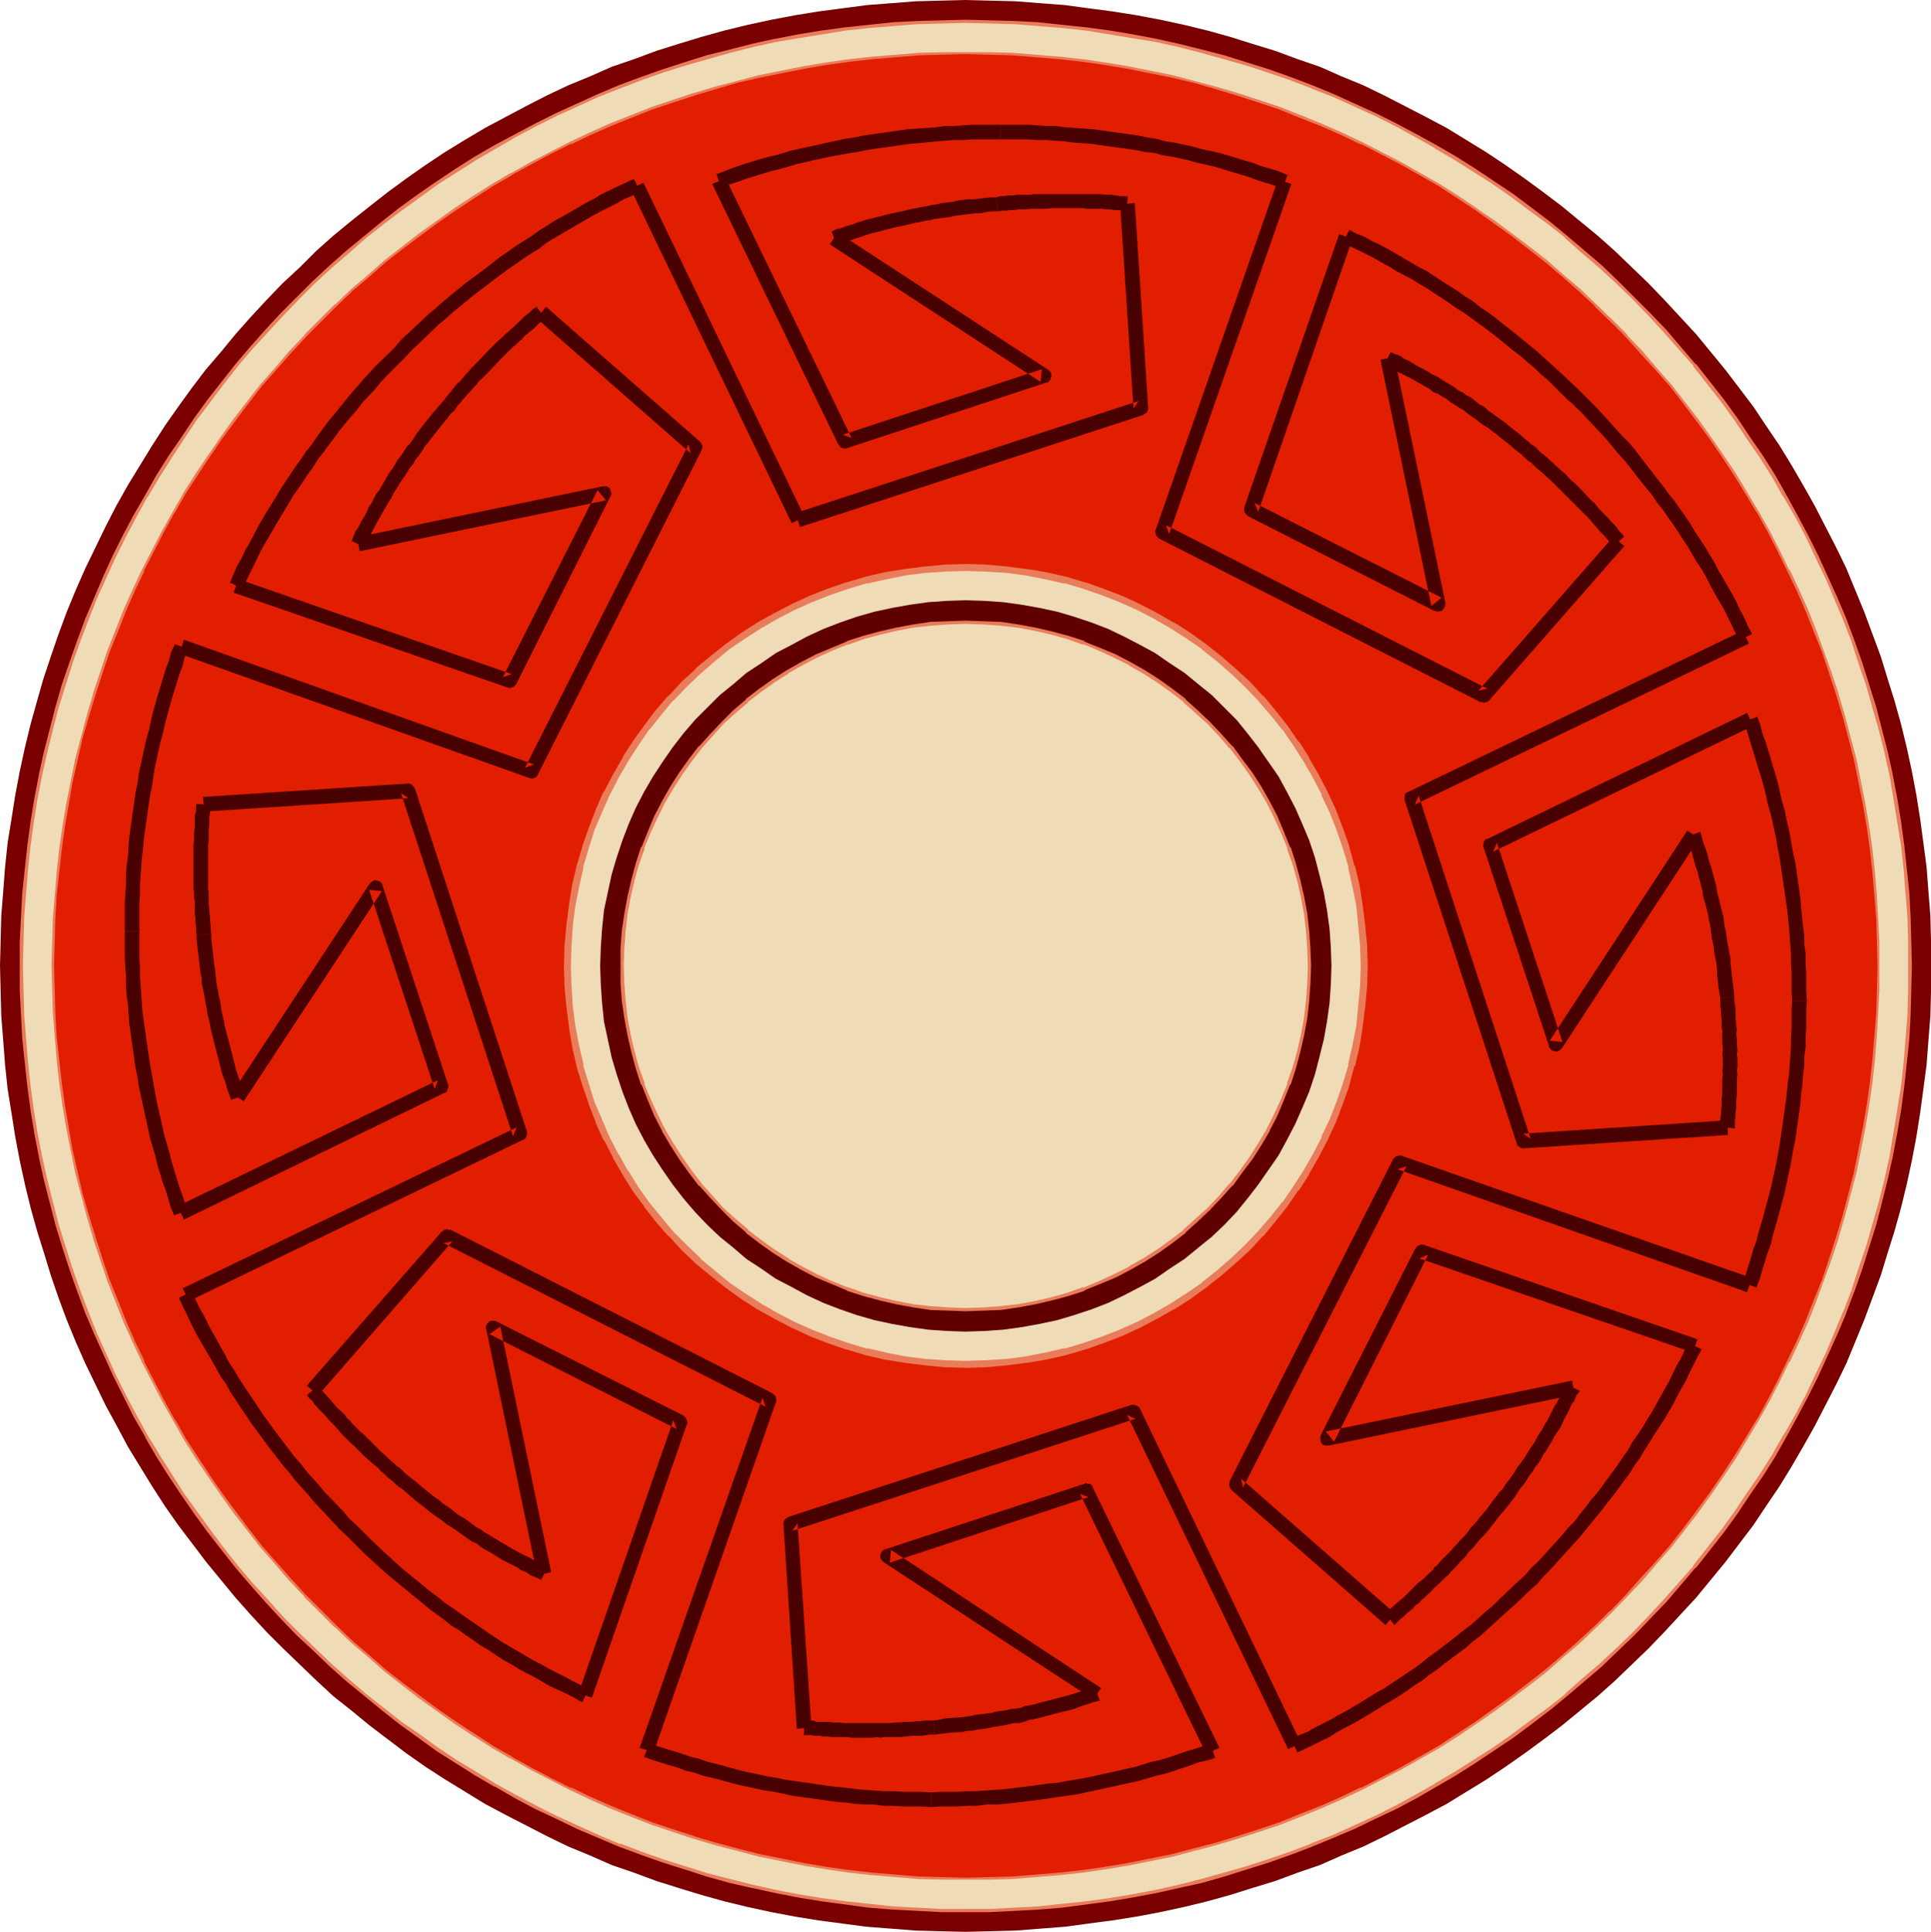<?xml version="1.0" encoding="UTF-8" standalone="no"?>
<svg
   version="1.0"
   width="129.724mm"
   height="129.766mm"
   id="svg61"
   sodipodi:docname="Rosette 21.wmf"
   xmlns:inkscape="http://www.inkscape.org/namespaces/inkscape"
   xmlns:sodipodi="http://sodipodi.sourceforge.net/DTD/sodipodi-0.dtd"
   xmlns="http://www.w3.org/2000/svg"
   xmlns:svg="http://www.w3.org/2000/svg">
  <sodipodi:namedview
     id="namedview61"
     pagecolor="#ffffff"
     bordercolor="#000000"
     borderopacity="0.25"
     inkscape:showpageshadow="2"
     inkscape:pageopacity="0.0"
     inkscape:pagecheckerboard="0"
     inkscape:deskcolor="#d1d1d1"
     inkscape:document-units="mm" />
  <defs
     id="defs1">
    <pattern
       id="WMFhbasepattern"
       patternUnits="userSpaceOnUse"
       width="6"
       height="6"
       x="0"
       y="0" />
  </defs>
  <path
     style="fill:#7a0000;fill-opacity:1;fill-rule:evenodd;stroke:none"
     d="m 245.147,490.455 6.302,-0.162 6.464,-0.162 6.141,-0.485 6.302,-0.485 5.979,-0.808 6.141,-0.808 6.141,-0.97 5.979,-1.131 5.979,-1.293 5.979,-1.454 5.818,-1.616 5.656,-1.778 5.818,-1.778 5.656,-2.101 5.656,-1.939 5.494,-2.424 5.494,-2.262 5.333,-2.586 5.333,-2.747 5.333,-2.747 5.171,-2.747 5.01,-3.07 5.01,-3.07 4.848,-3.232 4.848,-3.394 4.848,-3.555 4.686,-3.555 4.525,-3.717 4.525,-3.717 4.363,-3.878 4.363,-4.202 4.202,-4.04 4.04,-4.202 4.04,-4.363 4.04,-4.363 3.717,-4.525 3.717,-4.525 3.555,-4.686 3.555,-4.686 3.232,-4.848 3.394,-5.01 3.07,-5.01 2.909,-5.01 2.909,-5.171 2.747,-5.333 2.747,-5.333 2.586,-5.333 2.262,-5.494 2.262,-5.494 2.101,-5.656 2.101,-5.656 1.778,-5.818 1.778,-5.656 1.616,-5.818 1.454,-5.979 1.293,-5.979 1.131,-5.979 0.97,-6.141 0.808,-5.979 0.808,-6.141 0.485,-6.302 0.485,-6.141 0.162,-6.302 v -6.464 -6.302 l -0.162,-6.302 -0.485,-6.141 -0.485,-6.302 -0.808,-6.141 -0.808,-5.979 -0.97,-6.141 -1.131,-5.979 -1.293,-5.979 -1.454,-5.979 -1.616,-5.818 -1.778,-5.656 -1.778,-5.818 -2.101,-5.656 -2.101,-5.656 -2.262,-5.494 -2.262,-5.494 -2.586,-5.333 -2.747,-5.333 -2.747,-5.333 -2.909,-5.171 -2.909,-5.01 -3.07,-5.01 -3.394,-5.01 -3.232,-4.848 -3.555,-4.686 -3.555,-4.686 -3.717,-4.525 -3.717,-4.525 -4.04,-4.363 -4.04,-4.363 -4.04,-4.202 -4.202,-4.04 -4.363,-4.202 -4.363,-3.878 -4.525,-3.717 -4.525,-3.717 -4.686,-3.555 -4.848,-3.555 -4.848,-3.394 -4.848,-3.232 -5.01,-3.07 -5.01,-3.07 -5.171,-2.747 -5.333,-2.747 -5.333,-2.747 -5.333,-2.586 -5.494,-2.262 -5.494,-2.424 -5.656,-1.939 -5.656,-2.101 -5.818,-1.778 -5.656,-1.778 -5.818,-1.616 -5.979,-1.454 -5.979,-1.293 -5.979,-1.131 -6.141,-0.97 -6.141,-0.808 -5.979,-0.808 L 264.054,0.808 257.913,0.323 251.449,0.162 245.147,0 l -6.302,0.162 -6.302,0.162 -6.141,0.485 -6.302,0.485 -6.141,0.808 -6.141,0.808 -5.979,0.97 -5.979,1.131 -5.979,1.293 -5.979,1.454 -5.818,1.616 -5.818,1.778 -5.656,1.778 -5.656,2.101 -5.656,1.939 -5.494,2.424 -5.494,2.262 -5.494,2.586 -5.333,2.747 -5.171,2.747 -5.171,2.747 -5.171,3.07 -5.01,3.07 -4.848,3.232 -4.848,3.394 -4.848,3.555 -4.525,3.555 -4.686,3.717 -4.525,3.717 -4.363,3.878 -4.202,4.202 -4.363,4.04 -4.04,4.202 -4.04,4.363 -3.878,4.363 -3.717,4.525 -3.878,4.525 -3.555,4.686 -3.394,4.686 -3.394,4.848 -3.232,5.01 -3.07,5.01 -3.07,5.01 -2.909,5.171 -2.747,5.333 -2.586,5.333 -2.586,5.333 -2.424,5.494 -2.262,5.494 -2.101,5.656 -1.939,5.656 -1.939,5.818 -1.616,5.656 -1.616,5.818 -1.454,5.979 -1.293,5.979 -1.131,5.979 -0.97,6.141 -0.97,5.979 -0.646,6.141 -0.485,6.302 -0.485,6.141 -0.162,6.302 L 0,245.147 l 0.162,6.464 0.162,6.302 0.485,6.141 0.485,6.302 0.646,6.141 0.97,5.979 0.97,6.141 1.131,5.979 1.293,5.979 1.454,5.979 1.616,5.818 1.778,5.656 1.778,5.818 1.939,5.656 2.101,5.656 2.262,5.494 2.424,5.494 2.586,5.333 2.586,5.333 2.909,5.333 2.747,5.171 3.07,5.01 3.07,5.01 3.232,5.01 3.394,4.848 3.555,4.686 3.555,4.686 3.717,4.525 3.717,4.525 3.878,4.363 4.04,4.363 4.202,4.202 4.202,4.04 4.363,4.202 4.202,3.878 4.686,3.717 4.525,3.717 4.686,3.555 4.686,3.555 4.848,3.394 5.01,3.232 5.01,3.07 5.01,3.07 5.171,2.747 5.333,2.747 5.333,2.747 5.333,2.586 5.494,2.262 5.494,2.424 5.656,1.939 5.656,2.101 5.656,1.778 5.818,1.778 5.818,1.616 5.979,1.454 5.979,1.293 5.979,1.131 5.979,0.97 6.141,0.808 6.141,0.808 6.302,0.485 6.141,0.485 6.302,0.162 z"
     id="path1" />
  <path
     style="fill:#efdbb5;fill-opacity:1;fill-rule:evenodd;stroke:none"
     d="m 245.147,485.123 6.302,-0.162 6.141,-0.162 6.141,-0.485 5.979,-0.485 5.979,-0.646 5.979,-0.808 5.979,-1.131 5.818,-1.131 5.818,-1.131 5.818,-1.454 5.818,-1.616 5.656,-1.616 5.494,-1.939 5.656,-1.939 5.333,-2.101 5.494,-2.101 5.333,-2.424 5.333,-2.424 5.171,-2.586 5.01,-2.586 5.171,-2.909 5.01,-2.909 4.848,-3.07 4.848,-3.232 4.686,-3.232 4.686,-3.394 4.525,-3.555 4.525,-3.555 4.363,-3.878 4.363,-3.717 4.202,-3.878 4.04,-4.04 4.202,-4.202 3.878,-4.202 3.717,-4.363 3.717,-4.202 7.11,-9.211 3.394,-4.525 3.394,-4.848 3.07,-4.848 3.07,-4.848 3.07,-5.01 2.747,-5.01 2.747,-5.171 2.586,-5.171 2.424,-5.333 2.424,-5.333 2.101,-5.494 2.101,-5.333 1.939,-5.656 1.778,-5.494 1.778,-5.656 1.454,-5.818 1.454,-5.818 1.293,-5.818 1.131,-5.818 0.97,-5.818 0.808,-6.141 0.808,-5.979 0.485,-5.979 0.323,-6.141 0.323,-6.141 v -6.302 -6.141 l -0.323,-6.141 -0.323,-6.141 -0.485,-5.979 -0.808,-5.979 -0.808,-6.141 -0.97,-5.818 -1.131,-5.979 -1.293,-5.818 -1.454,-5.656 -1.454,-5.818 -1.778,-5.656 -1.778,-5.494 -1.939,-5.656 -2.101,-5.494 -2.101,-5.333 -2.424,-5.333 -2.424,-5.333 -2.586,-5.171 -2.747,-5.171 -2.747,-5.01 -3.07,-5.01 -3.07,-4.848 -3.07,-4.848 -3.394,-4.848 -3.394,-4.525 -7.11,-9.211 -3.717,-4.202 -3.717,-4.363 -3.878,-4.202 -4.202,-4.202 -4.04,-4.04 -4.202,-3.878 -4.363,-3.717 -4.363,-3.878 -4.525,-3.555 -4.525,-3.555 -4.686,-3.232 -4.686,-3.394 -4.848,-3.232 -4.848,-3.07 -5.01,-2.909 -5.171,-2.747 -5.01,-2.747 -5.171,-2.586 -5.333,-2.424 -5.333,-2.424 -5.494,-2.101 -5.333,-2.101 -5.656,-1.939 -5.494,-1.778 -5.656,-1.778 -5.818,-1.616 -5.818,-1.293 -5.818,-1.293 -5.818,-1.131 -5.979,-0.97 -5.979,-0.808 -5.979,-0.808 -5.979,-0.485 -6.141,-0.323 -6.141,-0.323 h -6.302 -6.141 l -6.141,0.323 -6.141,0.323 -5.979,0.485 -5.979,0.808 -6.141,0.808 -5.818,0.97 -5.979,1.131 -5.818,1.293 -5.818,1.293 -5.656,1.616 -5.656,1.778 -5.656,1.778 -5.494,1.939 -5.494,2.101 -5.333,2.101 -5.333,2.424 -5.333,2.424 -5.171,2.586 -5.171,2.747 -5.01,2.747 -5.01,2.909 -4.848,3.07 -4.848,3.232 -4.848,3.394 -4.525,3.232 -4.686,3.555 -4.525,3.555 -4.363,3.878 -4.202,3.717 -4.363,3.878 -4.04,4.04 -4.04,4.202 -3.878,4.202 -3.878,4.363 -3.717,4.202 -3.555,4.686 -3.555,4.525 -3.394,4.525 -3.232,4.848 -3.232,4.848 -3.07,4.848 -2.909,5.01 -2.747,5.01 -2.747,5.171 -2.586,5.171 -2.424,5.333 -2.424,5.333 -2.262,5.333 -1.939,5.494 -2.101,5.656 -1.778,5.494 -1.616,5.656 -1.616,5.818 -1.293,5.656 -1.293,5.818 -1.131,5.979 -0.97,5.818 -0.97,6.141 -0.646,5.979 -0.485,5.979 -0.323,6.141 -0.323,6.141 v 6.141 6.302 l 0.323,6.141 0.323,6.141 0.485,5.979 0.646,5.979 0.97,6.141 0.97,5.818 1.131,5.979 1.293,5.818 1.293,5.656 1.616,5.818 1.616,5.656 1.778,5.494 2.101,5.656 1.939,5.494 2.262,5.333 2.424,5.333 2.424,5.333 2.586,5.171 2.747,5.171 2.747,5.01 2.909,5.01 3.07,4.848 3.232,4.848 3.394,4.848 3.232,4.525 3.555,4.686 3.555,4.525 3.878,4.363 3.717,4.202 3.878,4.363 4.04,4.04 4.202,4.04 4.202,3.878 4.202,3.878 4.363,3.717 4.525,3.555 4.686,3.555 4.525,3.394 4.848,3.232 4.848,3.232 4.848,3.07 5.01,2.909 5.01,2.909 5.171,2.586 5.171,2.586 5.333,2.424 5.333,2.424 5.333,2.262 5.494,2.101 5.494,1.778 5.656,1.939 5.656,1.616 5.656,1.616 5.818,1.454 5.818,1.131 5.979,1.131 5.818,1.131 6.141,0.808 5.979,0.646 5.979,0.485 6.141,0.485 6.141,0.162 z"
     id="path2" />
  <path
     style="fill:#e97c5a;fill-opacity:1;fill-rule:evenodd;stroke:none"
     d="m 245.147,485.446 h 6.302 l 6.141,-0.323 6.141,-0.323 v 0 l 5.979,-0.485 6.141,-0.808 5.979,-0.808 5.818,-0.97 5.979,-1.131 5.818,-1.293 v 0 l 5.818,-1.293 5.656,-1.616 5.656,-1.778 5.656,-1.778 5.494,-1.939 5.494,-2.101 v 0 l 5.494,-2.262 5.333,-2.262 5.333,-2.586 5.171,-2.424 5.171,-2.747 5.01,-2.909 v 0 l 5.01,-2.909 4.848,-3.07 4.848,-3.232 4.848,-3.232 4.525,-3.394 4.686,-3.555 v 0 l 4.525,-3.717 v 0 l 4.363,-3.717 4.363,-3.717 4.202,-4.04 4.04,-3.878 4.04,-4.202 4.04,-4.202 3.717,-4.363 3.717,-4.363 h 0.162 l 7.11,-9.05 3.394,-4.686 3.232,-4.848 3.232,-4.686 3.07,-4.848 2.909,-5.171 v 0 l 2.747,-5.01 2.747,-5.171 2.586,-5.171 2.424,-5.333 2.424,-5.333 2.262,-5.333 v -0.162 l 2.101,-5.494 1.939,-5.494 1.778,-5.656 1.778,-5.656 1.454,-5.656 1.454,-5.818 1.293,-5.818 v 0 l 1.131,-5.979 0.97,-5.818 0.808,-5.979 0.646,-5.979 0.646,-6.141 v 0 l 0.323,-6.141 0.162,-6.141 0.162,-6.302 -0.162,-6.141 -0.162,-6.141 -0.323,-6.141 v 0 l -0.646,-6.141 -0.646,-5.979 -0.808,-5.979 -0.97,-5.979 -1.131,-5.818 v -0.162 l -1.293,-5.818 -1.454,-5.656 -1.454,-5.656 -1.778,-5.656 -1.778,-5.656 -1.939,-5.494 -2.101,-5.656 v 0 l -2.262,-5.333 -2.424,-5.333 -2.424,-5.333 -2.586,-5.171 -2.747,-5.171 -2.747,-5.01 v 0 l -2.909,-5.171 -3.07,-4.848 -3.232,-4.686 -3.232,-4.848 -3.394,-4.686 -7.11,-9.05 h -0.162 l -3.717,-4.363 -3.717,-4.363 -4.04,-4.202 -4.04,-4.04 -4.04,-4.04 -4.202,-4.04 -4.363,-3.717 -4.363,-3.717 v 0 l -4.525,-3.717 v 0 l -4.686,-3.555 -4.525,-3.394 -4.848,-3.232 -4.848,-3.232 -4.848,-3.07 -5.01,-2.909 v 0 l -5.01,-2.747 -5.171,-2.747 -5.171,-2.586 -5.333,-2.424 -5.333,-2.424 -5.494,-2.262 v 0 l -5.494,-2.101 -5.494,-1.939 -5.656,-1.778 -5.656,-1.778 -5.656,-1.454 -5.818,-1.454 -5.818,-1.293 v 0 l -5.979,-1.131 -5.818,-0.97 -5.979,-0.808 -6.141,-0.646 -5.979,-0.646 v 0 l -6.141,-0.323 -6.141,-0.162 -6.302,-0.162 -6.141,0.162 -6.141,0.162 -6.141,0.323 v 0 l -6.141,0.646 -5.979,0.646 -5.979,0.808 -5.979,0.97 -5.818,1.131 h -0.162 l -5.818,1.293 -5.656,1.454 -5.818,1.454 -5.656,1.778 -5.494,1.778 -5.494,1.939 -5.656,2.101 v 0 l -5.333,2.262 -5.333,2.424 -5.333,2.424 -5.171,2.586 -5.171,2.747 -5.171,2.747 v 0 l -5.01,2.909 -4.848,3.07 -4.848,3.232 -4.686,3.232 -4.686,3.394 -4.525,3.555 v 0 l -4.525,3.717 v 0 l -4.525,3.717 -4.202,3.717 -4.363,4.04 -4.04,4.04 -4.04,4.04 -3.878,4.202 -3.878,4.363 -3.717,4.363 v 0 l -3.555,4.525 v 0 l -3.555,4.525 -3.394,4.686 -3.232,4.848 -3.232,4.686 -3.07,4.848 -2.909,5.171 v 0 l -2.909,5.01 -2.747,5.171 -2.586,5.171 -2.424,5.333 -2.262,5.333 -2.262,5.333 v 0 l -2.101,5.656 -1.939,5.494 -1.939,5.656 -1.616,5.656 -1.454,5.656 -1.454,5.656 -1.293,5.818 v 0.162 l -1.131,5.818 -0.97,5.979 -0.808,5.979 -0.646,5.979 -0.646,6.141 v 0 l -0.323,6.141 -0.323,6.141 v 6.141 6.302 l 0.323,6.141 0.323,6.141 v 0 l 0.646,6.141 0.646,5.979 0.808,5.979 0.97,5.979 1.131,5.818 v 0.162 l 1.293,5.818 1.454,5.656 1.454,5.656 1.778,5.818 1.778,5.494 1.939,5.494 2.101,5.656 v 0 l 2.262,5.333 2.424,5.333 2.424,5.333 2.586,5.171 2.586,5.171 2.909,5.01 v 0.162 l 2.909,5.01 3.07,4.848 3.232,4.848 3.232,4.686 3.394,4.686 4.202,4.04 v 0 l -3.394,-4.525 -3.394,-4.686 -3.394,-4.686 -3.07,-4.848 -3.07,-4.848 -3.07,-5.01 v 0 l -2.747,-5.01 -2.747,-5.171 -2.586,-5.171 -2.424,-5.333 -2.424,-5.333 -2.101,-5.333 v 0 l -2.101,-5.494 -1.939,-5.494 -1.778,-5.656 -1.778,-5.656 -1.454,-5.656 -1.454,-5.818 -1.293,-5.818 v 0 l -1.131,-5.818 -0.97,-5.979 -0.808,-5.979 -0.646,-5.979 -0.485,-6.141 v 0.162 l -0.485,-6.141 -0.162,-6.141 -0.162,-6.302 0.162,-6.141 0.162,-6.141 0.485,-6.141 v 0.162 l 0.485,-6.141 0.646,-5.979 0.808,-5.979 0.97,-5.979 1.131,-5.818 v 0 l 1.293,-5.818 1.454,-5.818 1.454,-5.656 1.778,-5.656 1.778,-5.656 1.939,-5.494 2.101,-5.494 v 0 l 2.101,-5.333 2.424,-5.333 2.424,-5.333 2.586,-5.171 2.747,-5.171 2.747,-5.01 v 0.162 l 3.07,-5.171 3.07,-4.848 3.07,-4.686 3.232,-4.848 3.555,-4.686 3.394,-4.525 v 0 l 3.555,-4.525 v 0 l 3.717,-4.363 3.878,-4.202 3.878,-4.202 4.04,-4.202 4.04,-4.04 4.202,-3.878 4.363,-3.717 4.363,-3.878 v 0 l 4.525,-3.555 v 0 l 4.525,-3.394 4.686,-3.394 4.686,-3.394 4.848,-3.07 4.848,-3.07 5.01,-2.909 v 0 l 5.01,-2.909 5.171,-2.747 5.171,-2.586 5.333,-2.424 5.333,-2.424 5.333,-2.101 v 0 l 5.494,-2.101 5.494,-1.939 5.656,-1.778 5.656,-1.616 5.656,-1.616 5.818,-1.454 5.818,-1.293 v 0 l 5.818,-0.97 5.979,-0.97 5.979,-0.97 5.979,-0.646 6.141,-0.485 h -0.162 l 6.141,-0.485 6.141,-0.162 6.141,-0.162 6.302,0.162 6.141,0.162 6.141,0.485 h -0.162 l 6.141,0.485 5.979,0.646 5.979,0.97 5.818,0.97 5.979,0.97 v 0 l 5.818,1.293 5.656,1.454 5.818,1.616 5.656,1.616 5.494,1.778 5.656,1.939 5.494,2.101 h -0.162 l 5.494,2.101 5.333,2.424 5.333,2.424 5.171,2.586 5.01,2.747 5.171,2.909 h -0.162 l 5.01,2.909 4.848,3.07 4.848,3.07 4.848,3.394 4.525,3.394 4.686,3.394 v 0 l 4.525,3.555 h -0.162 l 4.363,3.878 4.363,3.717 4.202,3.878 4.202,4.04 4.04,4.202 3.878,4.202 3.717,4.202 3.878,4.363 h -0.162 l 7.11,9.05 3.394,4.686 3.232,4.848 3.232,4.686 3.07,4.848 2.909,5.171 v -0.162 l 2.909,5.01 2.747,5.171 2.424,5.171 2.586,5.333 2.262,5.333 2.262,5.333 v 0 l 2.101,5.494 1.778,5.494 1.939,5.656 1.616,5.656 1.616,5.656 1.454,5.818 1.293,5.818 v 0 l 0.97,5.818 0.97,5.979 0.97,5.979 0.646,5.979 0.485,6.141 v -0.162 l 0.485,6.141 0.162,6.141 v 6.141 6.302 l -0.162,6.141 -0.485,6.141 v -0.162 l -0.485,6.141 -0.646,5.979 -0.97,5.979 -0.97,5.979 -0.97,5.818 v 0 l -1.293,5.818 -1.454,5.818 -1.616,5.656 -1.616,5.656 -1.939,5.656 -1.778,5.494 -2.101,5.494 v -0.162 l -2.262,5.494 -2.262,5.333 -2.586,5.333 -2.424,5.171 -2.747,5.171 -2.909,5.01 v -0.162 l -2.909,5.171 -3.07,4.848 -3.232,4.686 -3.232,4.848 -3.394,4.686 -7.11,9.05 h 0.162 l -3.878,4.363 -3.717,4.202 -3.878,4.202 -4.04,4.202 -4.202,4.04 -4.202,3.878 -4.363,3.717 -4.363,3.878 h 0.162 l -4.525,3.555 v 0 l -4.686,3.394 -4.525,3.394 -4.848,3.394 -4.848,3.07 -4.848,3.07 -5.01,2.909 h 0.162 l -5.171,2.909 -5.01,2.747 -5.171,2.586 -5.333,2.424 -5.333,2.424 -5.494,2.101 h 0.162 l -5.494,2.101 -5.656,1.939 -5.494,1.778 -5.656,1.616 -5.818,1.616 -5.656,1.454 v 0 l -5.818,1.293 -5.979,1.131 -5.818,0.97 -5.979,0.808 -5.979,0.646 -6.141,0.646 h 0.162 l -6.141,0.323 -6.141,0.323 h -6.302 z"
     id="path3" />
  <path
     style="fill:#e97c5a;fill-opacity:1;fill-rule:evenodd;stroke:none"
     d="m 52.682,388.971 3.555,4.525 v 0 l 3.555,4.525 v 0 l 3.878,4.525 3.717,4.202 3.878,4.202 4.04,4.202 4.202,3.878 4.202,4.04 4.363,3.878 4.363,3.555 v 0 l 4.525,3.717 v 0 l 4.525,3.555 4.686,3.394 4.686,3.394 4.848,3.07 4.848,3.07 5.01,2.909 h 0.162 l 5.01,2.909 5.171,2.747 5.171,2.424 5.333,2.586 5.333,2.262 5.333,2.262 v 0 l 5.656,2.101 5.494,1.939 5.656,1.778 5.494,1.778 5.818,1.616 5.656,1.293 h 0.162 l 5.818,1.293 5.818,1.131 5.979,0.97 5.979,0.808 5.979,0.808 6.141,0.485 v 0 l 6.141,0.323 6.141,0.323 h 6.141 v -0.808 h -6.141 l -6.141,-0.323 -6.141,-0.323 h 0.162 l -6.141,-0.646 -5.979,-0.646 -5.979,-0.808 -5.979,-0.97 -5.818,-1.131 -5.818,-1.293 v 0 l -5.818,-1.454 -5.656,-1.454 -5.656,-1.778 -5.656,-1.778 -5.494,-1.939 -5.494,-2.101 v 0.162 l -5.333,-2.262 -5.333,-2.424 -5.333,-2.424 -5.171,-2.586 -5.171,-2.747 -5.01,-2.747 v 0 l -5.01,-3.07 -4.848,-2.909 -4.848,-3.232 -4.686,-3.394 -4.686,-3.232 -4.525,-3.555 v 0 l -4.525,-3.555 v 0 l -4.363,-3.717 -4.363,-3.878 -4.04,-3.878 -4.202,-4.04 -4.04,-4.04 -3.878,-4.363 -3.878,-4.202 -3.717,-4.363 v 0 l -3.555,-4.525 z"
     id="path4" />
  <path
     style="fill:#e21e00;fill-opacity:1;fill-rule:evenodd;stroke:none"
     d="m 245.147,477.043 6.141,-0.162 5.818,-0.162 5.979,-0.485 5.818,-0.485 5.818,-0.646 5.818,-0.808 5.656,-0.97 5.656,-1.131 5.656,-1.131 5.656,-1.454 5.494,-1.454 5.494,-1.616 5.333,-1.778 5.333,-1.778 5.333,-2.101 5.333,-2.101 5.171,-2.262 5.01,-2.424 5.01,-2.424 5.01,-2.586 4.848,-2.747 4.848,-2.909 4.686,-3.07 4.686,-2.909 4.686,-3.232 4.363,-3.232 4.525,-3.394 4.363,-3.555 4.202,-3.555 4.202,-3.717 4.04,-3.717 4.04,-3.878 3.717,-4.04 3.878,-4.04 3.717,-4.202 3.555,-4.202 3.555,-4.363 3.394,-4.525 3.232,-4.363 3.07,-4.686 3.07,-4.686 3.07,-4.686 2.747,-4.848 2.747,-4.848 2.586,-5.01 2.586,-5.01 2.424,-5.01 2.262,-5.171 2.101,-5.333 2.101,-5.171 1.778,-5.333 1.778,-5.494 1.616,-5.494 1.454,-5.494 1.454,-5.656 1.131,-5.494 1.131,-5.818 0.97,-5.656 0.808,-5.818 0.646,-5.818 0.485,-5.818 0.485,-5.979 0.162,-5.818 v -6.141 -5.979 l -0.162,-5.818 -0.485,-5.979 -0.485,-5.818 -0.646,-5.818 -0.808,-5.818 -0.97,-5.656 -1.131,-5.818 -1.131,-5.494 -1.454,-5.656 -1.454,-5.494 -1.616,-5.494 -1.778,-5.494 -1.778,-5.333 -2.101,-5.171 -2.101,-5.333 -2.262,-5.171 -2.424,-5.01 -2.586,-5.01 -2.586,-5.01 -2.747,-4.848 -2.747,-4.848 -3.07,-4.686 -3.07,-4.686 -3.07,-4.686 -3.232,-4.363 -3.394,-4.525 -3.555,-4.363 -3.555,-4.202 -3.717,-4.202 -3.878,-4.04 -3.717,-3.878 -4.04,-4.04 -4.04,-3.717 -4.202,-3.717 -4.202,-3.555 -4.363,-3.555 -4.525,-3.394 -4.363,-3.232 -4.686,-3.232 -4.686,-2.909 -4.686,-3.07 -4.848,-2.909 -4.848,-2.747 -5.01,-2.586 -5.01,-2.424 -5.01,-2.424 -5.171,-2.262 -5.333,-2.101 -5.333,-2.101 -5.333,-1.778 -5.333,-1.778 -5.494,-1.616 -5.494,-1.454 -5.656,-1.454 -5.656,-1.131 -5.656,-1.131 -5.656,-0.97 -5.818,-0.808 -5.818,-0.646 -5.818,-0.485 -5.979,-0.485 -5.818,-0.162 -6.141,-0.162 -5.979,0.162 -5.979,0.162 -5.818,0.485 -5.818,0.485 -5.818,0.646 -5.818,0.808 -5.656,0.97 -5.818,1.131 -5.494,1.131 -5.656,1.454 -5.494,1.454 -5.494,1.616 -5.494,1.778 -5.333,1.778 -5.171,2.101 -5.333,2.101 -5.171,2.262 -5.01,2.424 -5.01,2.424 -5.01,2.586 -4.848,2.747 -4.848,2.909 -4.848,3.07 -4.525,2.909 -4.686,3.232 -4.525,3.232 -4.363,3.394 -4.363,3.555 -4.202,3.555 -4.202,3.717 -4.04,3.717 -7.918,7.918 -3.717,4.04 -3.717,4.202 -3.555,4.202 -3.555,4.363 -3.394,4.525 -3.232,4.363 -3.232,4.686 -3.07,4.686 -2.909,4.686 -2.909,4.848 -2.747,4.848 -2.586,5.01 -2.424,5.01 -2.424,5.01 -2.262,5.171 -2.101,5.333 -2.101,5.171 -1.778,5.333 -1.778,5.494 -1.616,5.494 -1.454,5.494 -1.454,5.656 -1.131,5.494 -1.131,5.818 -0.97,5.656 -0.808,5.818 -0.646,5.818 -0.485,5.818 -0.485,5.979 -0.162,5.818 -0.162,5.979 0.162,6.141 0.162,5.818 0.485,5.979 0.485,5.818 0.646,5.818 0.808,5.818 0.97,5.656 1.131,5.818 1.131,5.494 1.454,5.656 1.454,5.494 1.616,5.494 1.778,5.494 1.778,5.333 2.101,5.171 2.101,5.333 2.262,5.171 2.424,5.01 2.424,5.01 2.586,5.01 2.747,4.848 2.909,4.848 2.909,4.686 3.07,4.686 3.232,4.686 3.232,4.363 3.394,4.525 3.555,4.363 3.555,4.202 3.717,4.202 3.717,4.04 4.04,4.04 3.878,3.878 4.04,3.717 4.202,3.717 4.202,3.555 4.363,3.555 4.363,3.394 4.525,3.232 4.686,3.232 4.525,2.909 4.848,3.07 4.848,2.909 4.848,2.747 5.01,2.586 5.01,2.424 5.01,2.424 5.171,2.262 5.333,2.101 5.171,2.101 5.333,1.778 5.494,1.778 5.494,1.616 5.494,1.454 5.656,1.454 5.494,1.131 5.818,1.131 5.656,0.97 5.818,0.808 5.818,0.646 5.818,0.485 5.818,0.485 5.979,0.162 z"
     id="path5" />
  <path
     style="fill:#e97c5a;fill-opacity:1;fill-rule:evenodd;stroke:none"
     d="m 245.147,477.204 h 6.141 l 5.818,-0.162 5.979,-0.485 5.818,-0.485 h 0.162 l 5.818,-0.646 5.656,-0.808 5.818,-0.97 5.656,-1.131 5.656,-1.131 5.494,-1.454 5.494,-1.454 5.494,-1.616 v 0 l 5.494,-1.778 5.333,-1.778 5.333,-2.101 5.171,-2.101 5.171,-2.262 5.171,-2.424 v 0 l 5.01,-2.586 5.01,-2.586 4.848,-2.747 v 0 l 4.848,-2.747 4.848,-3.07 4.525,-3.07 4.686,-3.232 4.363,-3.232 4.525,-3.394 4.363,-3.394 4.202,-3.717 4.202,-3.555 4.04,-3.878 4.04,-3.878 v 0 l 3.878,-4.04 3.878,-4.04 3.555,-4.202 3.717,-4.202 3.394,-4.363 3.394,-4.363 3.232,-4.525 3.232,-4.686 3.07,-4.525 2.909,-4.848 2.909,-4.848 v 0 l 2.747,-4.848 2.586,-5.01 2.424,-5.01 h 0.162 l 2.424,-5.171 2.262,-5.01 2.101,-5.333 1.939,-5.333 1.939,-5.333 1.778,-5.333 v -0.162 l 1.616,-5.494 1.454,-5.494 1.454,-5.494 1.131,-5.656 1.131,-5.656 0.97,-5.818 0.808,-5.656 0.646,-5.818 v -0.162 l 0.485,-5.818 0.323,-5.979 0.323,-5.818 v -6.141 -5.979 l -0.323,-5.818 -0.323,-5.979 -0.485,-5.818 v -0.162 l -0.646,-5.818 -0.808,-5.656 -0.97,-5.818 -1.131,-5.656 -1.131,-5.656 -1.454,-5.494 -1.454,-5.494 -1.616,-5.494 v -0.162 l -1.778,-5.333 -1.939,-5.333 -1.939,-5.333 -2.101,-5.333 -2.262,-5.01 -2.424,-5.171 h -0.162 l -2.424,-5.01 -2.586,-5.01 -2.747,-4.848 v 0 l -2.909,-4.848 -2.909,-4.848 -3.07,-4.525 -3.232,-4.686 -3.232,-4.525 -3.394,-4.363 -3.394,-4.363 -3.717,-4.202 -3.555,-4.202 -3.878,-4.04 v -0.162 l -3.878,-3.878 -4.04,-3.878 v 0 l -4.04,-3.878 -4.202,-3.555 -4.202,-3.717 -4.363,-3.394 -4.525,-3.394 -4.363,-3.232 -4.686,-3.232 -4.525,-3.07 -4.848,-3.07 -4.848,-2.747 v 0 l -4.848,-2.747 -5.01,-2.586 -5.01,-2.586 v 0 l -5.171,-2.424 -5.171,-2.262 -5.171,-2.101 -5.333,-2.101 -5.333,-1.778 -5.494,-1.778 v 0 l -5.494,-1.616 -5.494,-1.454 -5.494,-1.454 -5.656,-1.131 -5.656,-1.131 -5.818,-0.97 -5.656,-0.808 -5.818,-0.646 h -0.162 l -5.818,-0.485 -5.979,-0.485 -5.818,-0.162 h -6.141 -5.979 l -5.979,0.162 -5.818,0.485 -5.818,0.485 h -0.162 l -5.818,0.646 -5.656,0.808 -5.818,0.97 -5.656,1.131 -5.656,1.131 -5.494,1.454 -5.656,1.454 -5.333,1.616 h -0.162 l -5.333,1.778 -5.333,1.778 -5.333,2.101 -5.333,2.101 -5.01,2.262 -5.171,2.424 v 0 l -5.01,2.586 -5.01,2.586 -4.848,2.747 h -0.162 l -4.686,2.747 -4.848,3.07 -4.686,3.07 -4.525,3.232 -4.525,3.232 -4.363,3.394 -4.363,3.394 -4.202,3.717 -4.202,3.555 -4.04,3.878 h -0.162 l -7.757,7.757 v 0.162 l -3.878,4.04 -3.555,4.202 -3.717,4.202 -3.394,4.363 -3.394,4.363 -3.232,4.525 -3.232,4.686 -3.07,4.525 -3.07,4.848 -2.747,4.848 v 0 l -2.747,4.848 -2.586,5.01 -2.586,5.01 v 0 l -2.424,5.171 -2.262,5.01 -2.101,5.333 -2.101,5.333 -1.778,5.333 -1.778,5.333 v 0.162 l -1.616,5.494 -1.454,5.494 -1.454,5.494 -1.131,5.656 -1.131,5.656 -0.97,5.818 -0.808,5.656 -0.646,5.818 v 0.162 l -0.485,5.818 -0.485,5.979 -0.162,5.818 -0.162,5.979 0.162,6.141 0.162,5.818 0.485,5.979 0.485,5.818 v 0.162 l 0.646,5.818 0.808,5.656 0.97,5.818 1.131,5.656 1.131,5.656 1.454,5.494 1.454,5.494 1.616,5.494 v 0.162 l 1.778,5.333 1.778,5.333 2.101,5.333 2.101,5.333 2.262,5.01 2.424,5.171 v 0 l 2.586,5.01 2.586,5.01 2.747,4.848 v 0 l 2.747,4.848 3.07,4.848 3.07,4.525 3.232,4.686 3.232,4.525 3.394,4.363 3.394,4.363 3.717,4.202 3.555,4.202 4.363,3.717 v 0 l -3.878,-4.202 -3.555,-4.04 -3.717,-4.202 -3.394,-4.363 -3.394,-4.525 -3.232,-4.363 -3.232,-4.686 -3.07,-4.686 -3.07,-4.686 -2.747,-4.848 v 0.162 l -2.747,-5.01 -2.586,-5.01 -2.586,-5.01 h 0.162 l -2.424,-5.01 -2.262,-5.171 -2.101,-5.333 -2.101,-5.171 -1.778,-5.333 -1.778,-5.494 v 0 l -1.616,-5.333 -1.616,-5.494 -1.293,-5.656 -1.293,-5.656 -0.97,-5.656 -0.97,-5.656 -0.808,-5.818 -0.646,-5.818 v 0 l -0.646,-5.818 -0.323,-5.979 -0.162,-5.818 -0.162,-6.141 0.162,-5.979 0.162,-5.818 0.323,-5.979 0.646,-5.818 v 0 l 0.646,-5.818 0.808,-5.818 0.97,-5.656 0.97,-5.656 1.293,-5.656 1.293,-5.656 1.616,-5.494 1.616,-5.333 v 0 l 1.778,-5.494 1.778,-5.333 2.101,-5.171 2.101,-5.333 2.262,-5.171 2.424,-5.01 h -0.162 l 2.586,-5.01 2.586,-5.01 2.747,-5.01 v 0.162 l 2.747,-4.848 3.07,-4.686 3.07,-4.686 3.232,-4.686 3.232,-4.363 3.394,-4.525 3.394,-4.363 3.717,-4.202 3.555,-4.04 3.878,-4.202 v 0 l 7.757,-7.757 v 0 l 4.04,-3.878 4.202,-3.555 4.202,-3.717 4.363,-3.394 4.525,-3.394 4.363,-3.232 4.686,-3.232 4.686,-3.07 4.686,-3.07 4.848,-2.747 h -0.162 l 5.01,-2.747 4.848,-2.586 5.171,-2.586 v 0.162 l 5.01,-2.424 5.171,-2.262 5.171,-2.101 5.333,-2.101 5.333,-1.778 5.494,-1.778 h -0.162 l 5.494,-1.616 5.494,-1.616 5.656,-1.293 5.656,-1.131 5.656,-1.131 5.656,-0.97 5.818,-0.808 5.818,-0.646 v 0 l 5.818,-0.485 5.818,-0.485 5.979,-0.162 5.979,-0.162 6.141,0.162 5.818,0.162 5.979,0.485 5.818,0.485 v 0 l 5.818,0.646 5.656,0.808 5.818,0.97 5.656,1.131 5.656,1.131 5.494,1.293 5.656,1.616 5.333,1.616 v 0 l 5.494,1.778 5.333,1.778 5.171,2.101 5.333,2.101 5.171,2.262 5.01,2.424 v -0.162 l 5.01,2.586 5.01,2.586 4.848,2.747 v 0 l 4.848,2.747 4.686,3.07 4.686,3.07 4.525,3.232 4.525,3.232 4.363,3.394 4.363,3.394 4.363,3.717 4.04,3.555 4.202,3.878 h -0.162 l 4.04,3.878 3.878,3.878 v 0 l 3.717,4.202 3.717,4.04 3.717,4.202 3.394,4.363 3.394,4.525 3.232,4.363 3.232,4.686 3.07,4.686 2.909,4.686 2.909,4.848 v -0.162 l 2.747,5.01 2.586,5.01 2.424,5.01 v 0 l 2.424,5.01 2.262,5.171 2.101,5.333 2.101,5.171 1.778,5.333 1.778,5.494 v 0 l 1.616,5.333 1.454,5.494 1.454,5.656 1.131,5.656 1.131,5.656 0.97,5.656 0.808,5.818 0.646,5.818 v 0 l 0.485,5.818 0.485,5.979 0.162,5.818 0.162,5.979 -0.162,6.141 -0.162,5.818 -0.485,5.979 -0.485,5.818 v 0 l -0.646,5.818 -0.808,5.818 -0.97,5.656 -1.131,5.656 -1.131,5.656 -1.454,5.656 -1.454,5.494 -1.616,5.333 v 0 l -1.778,5.494 -1.778,5.333 -2.101,5.171 -2.101,5.333 -2.262,5.171 -2.424,5.01 v 0 l -2.424,5.01 -2.586,5.01 -2.747,5.01 v -0.162 l -2.909,4.848 -2.909,4.686 -3.07,4.686 -3.232,4.686 -3.232,4.363 -3.394,4.525 -3.394,4.363 -3.717,4.202 -3.717,4.04 -3.717,4.202 -3.878,4.04 v -0.162 l -3.878,3.878 -4.202,3.878 -4.04,3.555 -4.363,3.717 -4.363,3.394 -4.363,3.394 -4.525,3.232 -4.525,3.232 -4.686,3.07 -4.686,3.07 -4.848,2.747 v 0 l -4.848,2.747 -5.01,2.586 -5.01,2.586 v -0.162 l -5.01,2.424 -5.171,2.262 -5.333,2.101 -5.171,2.101 -5.333,1.778 -5.494,1.778 v 0 l -5.333,1.616 -5.656,1.454 -5.494,1.454 -5.656,1.131 -5.656,1.131 -5.818,0.97 -5.656,0.808 -5.818,0.646 v 0 l -5.818,0.485 -5.979,0.485 -5.818,0.162 -6.141,0.162 z"
     id="path6" />
  <path
     style="fill:#e97c5a;fill-opacity:1;fill-rule:evenodd;stroke:none"
     d="m 73.366,401.252 3.878,4.04 v 0.162 l 3.878,3.878 3.878,3.878 h 0.162 l 4.04,3.878 4.202,3.555 4.202,3.717 4.363,3.394 4.363,3.394 4.525,3.232 4.525,3.232 4.686,3.07 4.848,3.07 4.686,2.747 h 0.162 l 4.848,2.747 5.01,2.586 5.01,2.586 v 0 l 5.171,2.424 5.01,2.262 5.333,2.101 5.333,2.101 5.333,1.778 5.333,1.778 h 0.162 l 5.333,1.616 5.656,1.454 5.494,1.454 5.656,1.131 5.656,1.131 5.818,0.97 5.656,0.808 5.818,0.646 h 0.162 l 5.818,0.485 5.818,0.485 5.979,0.162 h 5.979 v -0.485 l -5.979,-0.162 -5.979,-0.162 -5.818,-0.485 -5.818,-0.485 v 0 l -5.818,-0.646 -5.818,-0.808 -5.656,-0.97 -5.656,-1.131 -5.656,-1.131 -5.656,-1.454 -5.494,-1.454 -5.494,-1.616 h 0.162 l -5.494,-1.778 -5.333,-1.778 -5.333,-2.101 -5.171,-2.101 -5.171,-2.262 -5.01,-2.424 v 0.162 l -5.171,-2.586 -4.848,-2.586 -5.01,-2.747 h 0.162 l -4.848,-2.747 -4.686,-3.07 -4.686,-3.07 -4.686,-3.232 -4.363,-3.232 -4.525,-3.394 -4.363,-3.394 -4.202,-3.717 -4.202,-3.555 -4.04,-3.878 v 0 l -3.878,-3.878 -3.878,-3.878 z"
     id="path7" />
  <path
     style="fill:#490000;fill-opacity:1;fill-rule:evenodd;stroke:none"
     d="m 203.131,133.805 87.102,-28.442 0.485,-0.323 0.323,-0.162 0.323,-0.485 0.162,-0.485 v -0.485 l -3.394,-51.874 -3.717,0.323 3.394,51.874 1.293,-1.939 -87.102,28.442 z"
     id="path8" />
  <path
     style="fill:#490000;fill-opacity:1;fill-rule:evenodd;stroke:none"
     d="m 286.355,49.934 h 0.162 l -1.293,-0.162 h -0.97 l -0.97,-0.162 -1.131,-0.162 h -0.97 l -2.101,-0.162 h -2.101 -0.808 -1.131 -8.403 -1.131 -0.97 -1.131 -0.97 l -0.97,0.162 h -1.131 -0.97 -1.131 l -1.131,0.162 h -0.97 l -1.131,0.162 h -0.97 l -1.131,0.323 h 0.162 l 0.323,3.555 h 0.162 l 0.808,-0.162 h 1.131 l 0.97,-0.162 h 0.97 l 1.131,-0.162 h 0.808 1.131 l 1.131,-0.162 h 0.97 0.97 1.131 0.97 l 1.131,-0.162 h 8.08 l 0.97,0.162 h 0.97 2.101 0.97 l 1.131,0.162 h 0.97 l 0.97,0.162 h 0.97 0.97 l 0.97,0.323 h 0.162 z"
     id="path9" />
  <path
     style="fill:#490000;fill-opacity:1;fill-rule:evenodd;stroke:none"
     d="m 253.065,50.096 h 0.162 -1.616 l -1.616,0.162 -1.293,0.162 -1.293,0.162 h -1.454 l -1.293,0.162 -1.454,0.162 -1.293,0.323 -1.293,0.162 -1.454,0.162 -1.293,0.323 -1.293,0.162 -1.293,0.323 -1.293,0.162 -1.293,0.323 -1.131,0.162 -1.293,0.323 -1.293,0.323 -2.424,0.485 -2.586,0.646 -1.293,0.323 -1.293,0.323 -1.293,0.323 -1.131,0.323 -1.454,0.485 -1.293,0.485 -1.293,0.323 -1.131,0.485 -1.454,0.323 -1.293,0.646 h 0.162 l 1.131,3.394 h 0.162 l 1.131,-0.485 1.293,-0.323 1.293,-0.485 1.293,-0.485 1.131,-0.323 1.293,-0.485 1.131,-0.323 1.293,-0.323 1.293,-0.323 1.131,-0.323 2.586,-0.646 2.424,-0.485 1.293,-0.323 1.293,-0.323 1.131,-0.162 1.293,-0.323 1.293,-0.162 1.131,-0.323 1.293,-0.162 1.293,-0.162 1.293,-0.162 1.293,-0.323 1.293,-0.162 1.293,-0.162 1.293,-0.162 1.454,-0.162 h 1.293 l 1.454,-0.323 1.454,-0.162 h 1.293 0.162 z"
     id="path10" />
  <path
     style="fill:#490000;fill-opacity:1;fill-rule:evenodd;stroke:none"
     d="m 210.726,62.054 53.49,34.906 0.323,-3.232 -50.581,16.645 2.262,0.808 -31.997,-65.933 -3.394,1.454 31.997,66.094 0.162,0.162 0.323,0.485 0.323,0.323 h 0.485 l 0.485,0.162 0.485,-0.162 50.581,-16.645 h 0.323 l 0.323,-0.323 0.323,-0.323 0.162,-0.485 0.162,-0.485 v -0.485 l -0.162,-0.485 -0.323,-0.323 -0.323,-0.323 -53.49,-34.906 z"
     id="path11" />
  <path
     style="fill:#490000;fill-opacity:1;fill-rule:evenodd;stroke:none"
     d="m 183.093,47.672 h 0.162 l 1.939,-0.808 1.939,-0.646 2.262,-0.808 4.202,-1.293 2.101,-0.646 2.101,-0.485 2.262,-0.646 2.101,-0.646 2.101,-0.485 2.101,-0.485 2.262,-0.485 2.262,-0.485 4.363,-0.808 2.262,-0.323 2.262,-0.485 2.101,-0.323 2.262,-0.323 2.262,-0.323 2.262,-0.323 2.262,-0.323 2.262,-0.162 4.686,-0.485 2.262,-0.162 2.101,-0.162 h 2.424 l 2.262,-0.162 h 2.262 4.848 v -3.717 h -4.848 -2.424 l -2.262,0.162 -2.424,0.162 h -2.262 l -2.262,0.323 -4.686,0.323 -2.424,0.162 -2.262,0.323 -2.262,0.323 -2.262,0.323 -2.262,0.323 -2.262,0.323 -2.262,0.485 -2.262,0.323 -4.525,0.97 -2.101,0.485 -2.262,0.485 -2.262,0.485 -2.262,0.485 -2.101,0.646 -2.262,0.646 -2.101,0.485 -2.262,0.646 -4.202,1.293 -2.262,0.808 -2.101,0.808 -2.101,0.808 h 0.162 z"
     id="path12" />
  <path
     style="fill:#490000;fill-opacity:1;fill-rule:evenodd;stroke:none"
     d="m 254.035,35.39 h 4.525 2.424 l 2.424,0.162 h 2.262 l 2.262,0.162 2.262,0.162 2.424,0.323 2.262,0.162 2.262,0.162 2.262,0.323 2.262,0.323 4.686,0.646 2.262,0.323 2.262,0.485 2.101,0.162 2.262,0.646 2.262,0.323 2.262,0.485 2.101,0.485 2.262,0.646 2.262,0.485 2.101,0.485 2.101,0.646 2.101,0.646 2.262,0.646 2.101,0.646 2.101,0.808 4.202,1.293 2.101,0.808 h 0.162 l 1.293,-3.394 v 0 l -2.262,-0.97 -4.363,-1.293 -2.101,-0.808 -2.262,-0.646 -2.101,-0.646 -2.101,-0.646 -2.262,-0.646 -2.262,-0.485 -2.262,-0.485 -2.262,-0.646 -2.262,-0.485 -2.262,-0.485 -2.262,-0.323 -2.262,-0.646 -2.262,-0.323 -2.262,-0.485 -2.262,-0.323 -4.686,-0.646 -2.262,-0.323 -2.262,-0.323 -2.424,-0.162 -2.262,-0.162 -2.424,-0.162 -2.262,-0.323 h -2.424 l -2.424,-0.162 -2.262,-0.162 h -2.586 -4.525 z"
     id="path13" />
  <path
     style="fill:#490000;fill-opacity:1;fill-rule:evenodd;stroke:none"
     d="m 324.492,45.571 -31.027,88.88 -0.162,0.485 0.162,0.485 v 0.323 l 0.323,0.485 0.323,0.323 0.162,0.162 81.608,41.531 h 0.485 l 0.485,0.162 0.485,-0.162 0.485,-0.162 0.323,-0.323 v 0 l 34.259,-39.107 -2.747,-2.424 -34.259,39.107 2.262,-0.485 -81.608,-41.531 0.808,2.262 31.027,-88.88 z"
     id="path14" />
  <path
     style="fill:#490000;fill-opacity:1;fill-rule:evenodd;stroke:none"
     d="m 412.403,136.229 -0.808,-0.97 -0.646,-0.646 -0.485,-0.808 -0.808,-0.808 -0.646,-0.646 -0.646,-0.808 -1.454,-1.454 -0.808,-0.808 -0.646,-0.808 -0.646,-0.808 -0.808,-0.646 -2.101,-2.262 -0.646,-0.646 -1.616,-1.616 -0.808,-0.646 -1.293,-1.454 -0.97,-0.808 -1.454,-1.293 -0.808,-0.808 -0.808,-0.646 -0.808,-0.808 -0.808,-0.646 -0.808,-0.646 -0.646,-0.646 -0.808,-0.808 -0.808,-0.485 v 0 l -2.262,2.747 v 0.162 l 0.646,0.485 0.646,0.646 0.97,0.646 0.808,0.808 0.646,0.646 0.808,0.646 0.808,0.646 0.808,0.808 1.454,1.293 0.808,0.808 1.293,1.293 0.808,0.808 1.454,1.454 0.646,0.646 2.262,2.262 0.646,0.646 0.808,0.808 0.646,0.646 0.646,0.808 1.293,1.454 0.646,0.808 0.808,0.808 0.646,0.646 0.646,0.808 0.646,0.646 0.808,0.97 z"
     id="path15" />
  <path
     style="fill:#490000;fill-opacity:1;fill-rule:evenodd;stroke:none"
     d="m 388.809,112.797 -1.293,-1.131 -0.97,-0.808 -1.131,-0.97 -2.101,-1.616 -1.131,-0.97 -1.131,-0.808 -1.131,-0.808 -1.131,-0.808 -0.97,-0.646 -0.97,-0.97 -1.293,-0.646 -0.97,-0.808 -0.97,-0.808 -1.293,-0.646 -0.808,-0.646 -1.293,-0.646 -0.97,-0.808 -1.131,-0.646 -1.131,-0.646 -0.97,-0.646 -1.293,-0.808 -1.131,-0.485 -0.97,-0.646 -1.131,-0.646 -1.293,-0.646 -1.131,-0.646 -1.293,-0.808 -1.131,-0.485 -1.131,-0.808 -1.454,-0.485 -0.97,-0.485 -1.616,3.232 1.131,0.646 1.131,0.485 1.131,0.646 1.293,0.646 0.97,0.485 1.293,0.646 1.131,0.646 1.131,0.646 1.131,0.646 1.131,0.646 0.97,0.808 1.293,0.485 0.97,0.646 1.131,0.646 0.97,0.808 1.131,0.646 0.97,0.646 1.131,0.646 0.97,0.808 1.131,0.808 0.97,0.646 0.97,0.808 1.131,0.808 1.131,0.646 0.97,0.808 1.131,0.808 0.97,0.808 2.262,1.778 1.131,0.97 0.97,0.808 1.293,0.97 z"
     id="path16" />
  <path
     style="fill:#490000;fill-opacity:1;fill-rule:evenodd;stroke:none"
     d="m 350.51,91.304 12.928,62.539 2.586,-2.101 -47.51,-24.078 0.97,2.262 23.917,-69.326 -3.394,-1.131 -24.078,69.326 v 0.162 0.485 0.485 l 0.323,0.485 0.323,0.323 0.323,0.323 47.349,24.078 h 0.323 l 0.485,0.162 0.485,-0.162 h 0.485 l 0.323,-0.323 0.323,-0.485 0.162,-0.323 0.162,-0.485 v -0.485 L 354.065,90.657 Z"
     id="path17" />
  <path
     style="fill:#490000;fill-opacity:1;fill-rule:evenodd;stroke:none"
     d="m 340.976,61.731 1.778,0.808 2.101,0.97 1.939,0.97 1.939,0.97 1.939,1.131 2.101,1.131 1.778,1.131 4.04,2.101 1.778,1.131 1.939,1.131 1.939,1.293 3.717,2.424 1.778,1.293 2.101,1.293 1.778,1.293 1.778,1.293 1.778,1.293 1.939,1.454 3.394,2.747 1.778,1.454 1.939,1.454 1.616,1.454 1.778,1.454 1.616,1.616 1.778,1.454 1.616,1.616 3.394,3.394 1.939,1.616 h -0.162 l 2.586,-2.586 v 0 l -1.778,-1.778 -3.394,-3.232 -1.778,-1.616 -1.778,-1.616 -1.616,-1.454 -1.778,-1.616 -1.778,-1.454 -1.778,-1.454 -1.778,-1.454 -3.717,-2.909 -1.778,-1.454 -1.778,-1.293 -1.939,-1.293 -1.778,-1.454 -2.101,-1.293 -1.778,-1.293 -3.878,-2.424 -1.939,-1.293 -1.939,-1.293 -1.939,-0.97 -3.878,-2.262 -1.939,-1.131 -1.939,-1.131 -2.101,-1.131 -2.101,-0.97 -1.939,-1.131 -2.101,-0.808 -1.778,-0.97 z"
     id="path18" />
  <path
     style="fill:#490000;fill-opacity:1;fill-rule:evenodd;stroke:none"
     d="m 399.798,103.101 1.778,1.616 1.454,1.616 4.848,5.171 1.454,1.778 1.454,1.778 1.616,1.778 1.454,1.778 2.747,3.555 2.909,3.555 1.293,1.939 1.454,1.778 1.293,1.939 1.293,1.778 1.293,1.939 1.131,1.778 1.293,1.939 1.131,1.939 1.131,1.939 1.293,1.939 1.131,1.939 0.97,1.939 1.131,2.101 1.131,1.939 1.131,1.939 0.97,1.939 0.97,1.939 0.97,2.101 1.131,2.101 v 0 l 3.232,-1.616 v 0 l -1.131,-2.101 -0.808,-1.939 -1.131,-2.101 -0.97,-2.101 -1.131,-2.101 -1.131,-1.939 -1.131,-1.939 -1.131,-1.939 -0.97,-1.939 -1.293,-2.101 -1.131,-1.939 -1.293,-1.939 -1.293,-1.939 -1.131,-1.939 -1.293,-1.939 -1.293,-1.778 -1.454,-2.101 -1.454,-1.778 -1.293,-1.778 -2.909,-3.717 -2.747,-3.555 -1.454,-1.939 -1.616,-1.939 -1.616,-1.616 -1.616,-1.778 -4.686,-5.171 -1.778,-1.778 -1.616,-1.616 z"
     id="path19" />
  <path
     style="fill:#490000;fill-opacity:1;fill-rule:evenodd;stroke:none"
     d="m 442.46,160.145 -84.84,40.885 -0.485,0.162 -0.323,0.323 -0.162,0.485 v 0.485 0.485 0.162 l 28.442,87.102 0.162,0.485 0.323,0.323 0.485,0.323 0.485,0.162 h 0.485 l 51.712,-3.394 -0.162,-3.717 -51.874,3.394 1.939,1.293 -28.442,-87.102 -0.97,2.262 84.84,-40.885 z"
     id="path20" />
  <path
     style="fill:#490000;fill-opacity:1;fill-rule:evenodd;stroke:none"
     d="m 440.521,286.516 v -2.262 l 0.162,-0.97 v -1.131 l 0.162,-0.808 v -1.293 -0.808 l 0.162,-1.131 v -2.101 -0.97 -1.131 l 0.162,-0.97 -0.162,-1.131 0.162,-0.808 v -1.131 -1.293 l -0.162,-0.808 0.162,-0.97 -0.162,-2.262 v -0.97 l -0.162,-0.97 0.162,-1.131 -0.162,-1.131 -0.162,-2.101 v -1.131 -0.97 l -0.162,-0.97 -0.162,-1.131 v -0.97 l -3.555,0.323 v -0.162 0.97 1.293 l 0.162,0.97 v 0.97 l 0.162,1.131 v 2.101 l 0.162,0.97 v 0.97 1.131 0.97 l 0.162,2.101 -0.162,0.97 0.162,1.131 v 0.97 0.97 l -0.162,0.97 0.162,1.131 -0.162,0.97 v 0.97 1.131 1.939 l -0.162,0.97 v 1.131 0.97 l -0.162,0.97 v 0.97 l -0.162,0.97 v 2.424 -0.323 z"
     id="path21" />
  <path
     style="fill:#490000;fill-opacity:1;fill-rule:evenodd;stroke:none"
     d="m 440.36,253.065 v 0 l -0.323,-3.07 -0.162,-1.293 -0.162,-1.293 -0.162,-1.454 -0.162,-1.293 v -1.454 l -0.323,-1.293 -0.162,-1.293 -0.323,-1.454 -0.162,-1.131 -0.162,-1.293 -0.323,-1.454 -0.162,-1.131 -0.162,-1.293 -0.323,-1.293 -0.646,-2.586 -0.323,-1.293 -0.323,-1.131 -0.162,-1.293 -0.323,-1.293 -0.646,-2.424 -0.323,-1.293 -0.485,-1.293 -0.646,-2.586 -0.485,-1.293 -0.485,-1.293 -0.646,-2.424 v -0.162 l -3.555,1.131 v 0 l 0.646,2.586 0.646,1.293 0.323,1.293 0.646,2.424 0.485,1.293 0.323,1.293 0.646,2.424 0.323,1.293 0.162,1.293 0.323,1.131 0.323,1.131 0.646,2.586 0.162,1.131 0.323,1.293 0.162,1.293 0.162,1.293 0.162,1.131 0.323,1.293 0.162,1.293 0.162,1.293 0.323,1.293 0.162,1.293 0.162,1.293 v 1.454 l 0.162,1.293 0.162,1.454 0.485,3.07 v -0.162 z"
     id="path22" />
  <path
     style="fill:#490000;fill-opacity:1;fill-rule:evenodd;stroke:none"
     d="m 428.401,210.888 -34.906,53.328 3.232,0.323 -16.645,-50.581 -0.97,2.262 66.094,-31.997 -1.616,-3.232 -65.933,31.997 h -0.323 l -0.323,0.323 -0.323,0.485 v 0.485 l -0.162,0.485 0.162,0.323 16.645,50.581 v 0.323 l 0.323,0.323 0.323,0.323 0.485,0.162 0.485,0.162 h 0.485 l 0.323,-0.162 0.485,-0.323 0.323,-0.323 34.906,-53.328 z"
     id="path23" />
  <path
     style="fill:#490000;fill-opacity:1;fill-rule:evenodd;stroke:none"
     d="m 442.784,183.254 v -0.162 l 0.646,2.101 0.646,2.101 1.293,4.202 0.646,2.101 0.646,2.101 0.646,2.101 0.646,2.262 0.485,2.101 0.485,2.262 0.646,2.101 0.485,2.101 0.485,2.262 0.485,2.262 0.323,2.101 0.485,2.262 0.323,2.262 0.323,2.262 0.323,2.101 0.323,2.262 0.323,2.262 0.323,2.262 0.485,4.686 0.162,2.262 0.162,2.262 0.162,2.262 v 2.262 l 0.162,2.262 v 2.424 2.424 l 0.162,2.424 v -0.162 h 3.717 v -0.162 l -0.162,-2.262 v -2.262 -2.586 l -0.162,-2.262 v -2.424 l -0.323,-2.262 v -2.262 l -0.323,-2.424 -0.485,-4.686 -0.162,-2.262 -0.323,-2.262 -0.323,-2.262 -0.323,-2.262 -0.323,-2.262 -0.485,-2.262 -0.485,-2.424 -0.323,-2.101 -0.485,-2.262 -0.485,-2.101 -0.485,-2.424 -0.646,-2.101 -0.485,-2.101 -0.485,-2.262 -0.646,-2.262 -0.646,-2.101 -0.646,-2.262 -0.646,-2.101 -0.646,-2.101 -0.808,-2.101 -0.485,-2.101 -0.808,-2.101 v 0 z"
     id="path24" />
  <path
     style="fill:#490000;fill-opacity:1;fill-rule:evenodd;stroke:none"
     d="m 455.065,254.035 v -0.162 l -0.162,2.262 v 2.586 2.262 l -0.162,2.424 v 2.262 l -0.162,2.424 -0.162,2.262 -0.162,2.262 -0.323,2.262 -0.485,4.686 -0.323,2.262 -0.323,2.262 -0.323,2.262 -0.646,4.525 -0.808,4.363 -0.97,4.525 -0.485,2.101 -1.778,6.626 -0.646,2.262 -0.646,2.101 -0.485,2.101 -0.808,2.101 -0.646,2.262 -0.646,2.101 -0.646,2.101 -0.646,2.101 v 0 l 3.394,1.293 v -0.162 l 0.808,-2.101 0.646,-2.262 0.646,-2.101 0.646,-2.101 0.808,-2.101 0.485,-2.101 0.646,-2.262 0.646,-2.262 1.778,-6.626 0.485,-2.262 0.97,-4.525 0.808,-4.525 0.485,-2.262 0.323,-2.424 0.323,-2.262 0.323,-2.262 0.323,-2.262 0.162,-2.424 0.323,-2.262 0.162,-2.424 0.323,-2.424 v -2.262 l 0.323,-2.424 v -2.262 l 0.162,-2.424 v -2.424 -2.424 l 0.162,-2.101 v -0.162 z"
     id="path25" />
  <path
     style="fill:#490000;fill-opacity:1;fill-rule:evenodd;stroke:none"
     d="m 444.884,324.492 -88.88,-31.027 -0.485,-0.162 -0.485,0.162 H 354.55 l -0.323,0.323 -0.323,0.323 -0.162,0.162 -41.531,81.769 v 0.485 l -0.162,0.485 0.162,0.485 0.162,0.323 0.323,0.485 v 0 l 39.107,34.259 2.424,-2.909 -39.107,-34.259 0.485,2.262 41.531,-81.608 -2.262,0.808 88.718,31.189 z"
     id="path26" />
  <path
     style="fill:#490000;fill-opacity:1;fill-rule:evenodd;stroke:none"
     d="m 354.065,412.564 0.162,-0.162 1.454,-1.454 0.646,-0.485 0.808,-0.808 1.616,-1.293 0.646,-0.808 0.97,-0.646 0.646,-0.808 0.646,-0.485 0.808,-0.808 0.808,-0.646 0.646,-0.808 1.616,-1.454 1.454,-1.454 0.808,-0.646 0.646,-0.808 0.808,-0.808 0.646,-0.646 0.646,-0.808 0.808,-0.808 0.808,-0.808 0.485,-0.808 0.808,-0.808 0.646,-0.646 0.808,-0.97 0.646,-0.808 0.646,-0.646 1.293,-1.454 0.162,-0.162 -2.747,-2.262 v -0.162 l -1.454,1.454 -0.808,1.131 -0.485,0.646 -0.808,0.808 -0.646,0.646 -0.646,0.808 -0.808,0.808 -0.646,0.808 -0.646,0.646 -0.808,0.808 -0.646,0.646 -0.808,0.808 -0.646,0.808 -0.808,0.646 -0.485,0.808 -0.808,0.646 -1.454,1.454 -0.808,0.646 -0.808,0.646 -0.646,0.646 -0.808,0.808 -0.646,0.646 -0.808,0.808 -0.646,0.646 -1.616,1.293 -0.808,0.808 -0.646,0.485 -1.616,1.616 0.162,-0.162 z"
     id="path27" />
  <path
     style="fill:#490000;fill-opacity:1;fill-rule:evenodd;stroke:none"
     d="m 377.659,388.809 0.162,-0.162 0.808,-1.131 0.808,-0.97 0.808,-1.131 1.778,-2.101 0.97,-1.131 0.808,-1.131 0.808,-0.97 0.808,-1.293 0.646,-0.97 0.808,-0.97 0.808,-1.131 0.646,-1.131 0.808,-0.97 0.646,-1.131 0.808,-0.97 0.808,-1.293 0.485,-0.97 0.808,-1.131 0.646,-1.131 0.646,-0.97 0.646,-1.293 0.646,-0.97 0.808,-1.131 0.646,-1.293 0.485,-1.131 0.646,-1.131 0.646,-1.293 0.485,-1.131 0.808,-1.131 0.485,-1.293 0.808,-0.97 v -0.162 l -3.232,-1.616 0.162,-0.323 -0.808,1.293 -0.646,1.293 -0.646,1.131 -0.646,1.293 -0.646,0.97 -0.646,1.293 -0.646,1.293 -0.485,0.97 -0.646,0.97 -0.646,1.293 -0.808,1.131 -0.646,1.131 -0.485,0.97 -0.808,1.131 -0.646,0.97 -0.646,1.131 -0.646,0.97 -0.808,1.131 -0.808,0.97 -0.646,1.131 -0.646,0.97 -0.808,1.131 -0.808,0.97 -0.646,1.131 -0.97,0.97 -0.808,1.131 -0.808,0.97 -1.616,2.262 -0.97,1.131 -0.97,1.131 -0.808,1.131 h 0.162 z"
     id="path28" />
  <path
     style="fill:#490000;fill-opacity:1;fill-rule:evenodd;stroke:none"
     d="m 399.152,350.51 -62.539,12.928 2.101,2.586 23.917,-47.51 -2.262,0.97 69.488,23.917 1.131,-3.394 -69.326,-23.917 -0.162,-0.162 h -0.646 l -0.323,0.162 -0.485,0.162 -0.323,0.323 -0.323,0.323 -24.078,47.51 v 0.323 l -0.162,0.323 0.162,0.485 v 0.485 l 0.323,0.485 0.323,0.323 0.485,0.162 h 0.485 0.485 l 62.378,-12.928 z"
     id="path29" />
  <path
     style="fill:#490000;fill-opacity:1;fill-rule:evenodd;stroke:none"
     d="m 428.724,340.976 0.162,-0.162 -1.131,1.939 -0.97,2.101 -1.131,1.939 -1.939,4.04 -1.131,1.939 -0.97,1.778 -1.131,2.101 -1.131,1.939 -1.131,1.778 -1.131,1.939 -1.293,1.939 -1.293,1.778 -1.131,2.101 -1.293,1.778 -1.293,1.939 -2.586,3.555 -1.293,1.778 -1.454,1.939 -1.454,1.616 -1.293,1.778 -1.454,1.778 -1.454,1.939 -1.616,1.616 -1.454,1.778 -1.454,1.616 -1.616,1.778 -3.07,3.394 -1.778,1.616 -1.616,1.939 0.162,-0.162 2.586,2.586 h 0.162 l 1.454,-1.778 1.616,-1.616 1.616,-1.778 1.616,-1.778 1.616,-1.778 1.454,-1.616 1.616,-1.778 1.454,-1.778 1.454,-1.778 1.454,-1.778 1.454,-1.778 1.454,-1.939 1.454,-1.778 1.293,-1.778 2.747,-3.717 1.293,-2.101 1.293,-1.778 1.131,-1.939 1.293,-1.939 1.131,-1.939 1.293,-1.939 1.293,-1.939 1.131,-1.939 1.131,-1.939 0.97,-1.939 1.131,-2.101 1.131,-1.939 0.97,-2.101 0.97,-1.939 0.97,-1.939 0.97,-1.778 0.162,-0.162 z"
     id="path30" />
  <path
     style="fill:#490000;fill-opacity:1;fill-rule:evenodd;stroke:none"
     d="m 387.355,399.798 v 0 l -1.778,1.616 -1.778,1.616 -5.01,4.848 -1.778,1.454 -1.778,1.616 -1.616,1.454 -1.939,1.454 -1.778,1.454 -5.494,4.202 -1.778,1.293 -1.778,1.454 -1.778,1.293 -1.939,1.293 -1.939,1.293 -3.878,2.586 -1.778,0.97 -2.101,1.293 -1.778,1.131 -1.939,1.131 -1.939,1.131 -2.101,1.131 -1.939,1.131 -1.939,0.97 -1.939,0.97 -1.939,1.131 -2.101,0.808 -1.939,1.131 v 0 l 1.616,3.394 v -0.162 l 2.101,-0.97 1.939,-0.97 1.939,-0.97 2.101,-0.97 1.939,-1.293 2.101,-1.131 1.939,-0.97 1.939,-1.131 1.939,-1.131 2.101,-1.293 1.778,-1.131 1.939,-1.131 2.101,-1.293 1.939,-1.293 1.778,-1.293 2.101,-1.293 1.778,-1.454 1.939,-1.293 1.778,-1.454 5.656,-4.202 1.616,-1.454 1.939,-1.454 1.778,-1.616 1.778,-1.616 1.778,-1.616 5.171,-4.686 1.616,-1.616 1.778,-1.616 0.162,-0.162 z"
     id="path31" />
  <path
     style="fill:#490000;fill-opacity:1;fill-rule:evenodd;stroke:none"
     d="m 330.31,442.46 -40.885,-84.84 -0.162,-0.323 -0.485,-0.323 -0.323,-0.162 -0.485,-0.162 h -0.485 -0.162 l -87.102,28.442 -0.485,0.323 -0.323,0.162 -0.323,0.485 -0.162,0.485 v 0.485 l 3.394,51.874 3.717,-0.323 -3.555,-51.874 -1.293,1.939 87.102,-28.442 -2.101,-0.97 40.885,84.84 z"
     id="path32" />
  <path
     style="fill:#490000;fill-opacity:1;fill-rule:evenodd;stroke:none"
     d="m 204.101,440.521 h 1.939 l 0.808,0.162 h 1.293 l 0.808,0.162 h 1.131 l 0.97,0.162 h 1.131 0.97 0.97 1.131 l 0.97,0.162 h 3.07 1.131 1.131 l 0.97,-0.162 0.97,0.162 1.131,-0.162 h 0.97 2.101 1.131 l 1.131,-0.162 1.939,-0.162 h 2.262 l 0.97,-0.162 0.97,-0.162 h 1.131 l -0.323,-3.555 h 0.162 -1.131 -1.131 l -1.131,0.162 h -0.97 l -0.97,0.162 h -0.97 -1.131 l -0.97,0.162 h -0.97 l -2.101,0.162 h -1.131 -0.97 -0.97 -1.293 -0.808 -0.97 -3.07 -1.131 -0.97 l -0.97,-0.162 h -0.97 -1.131 l -0.808,-0.162 h -1.131 -0.97 -0.97 l -0.97,-0.323 h -2.262 0.162 z"
     id="path33" />
  <path
     style="fill:#490000;fill-opacity:1;fill-rule:evenodd;stroke:none"
     d="m 237.229,440.36 h 0.162 l 1.293,-0.162 1.454,-0.162 1.293,-0.162 2.909,-0.162 1.293,-0.323 h 1.293 l 1.454,-0.323 1.293,-0.162 1.293,-0.162 1.293,-0.323 1.293,-0.162 2.586,-0.485 1.293,-0.323 h 1.293 l 1.293,-0.323 1.293,-0.485 1.131,-0.162 1.293,-0.323 1.293,-0.323 1.293,-0.323 1.131,-0.323 1.293,-0.323 1.293,-0.323 1.293,-0.323 1.293,-0.323 2.586,-0.97 1.131,-0.323 1.293,-0.485 1.454,-0.323 h 0.162 l -1.293,-3.555 h 0.162 l -1.454,0.323 -1.293,0.485 -1.293,0.485 -2.586,0.808 -1.131,0.323 -1.293,0.323 -1.293,0.323 -1.131,0.323 -1.293,0.323 -1.293,0.323 -1.131,0.323 -1.293,0.323 -1.293,0.162 -1.131,0.485 -1.131,0.162 -1.454,0.162 -1.293,0.323 -1.131,0.162 -1.293,0.162 -1.131,0.323 -1.293,0.162 -1.293,0.162 -1.454,0.162 -1.293,0.323 -1.293,0.162 -1.293,0.162 -2.747,0.162 -1.454,0.162 -1.454,0.323 -1.293,0.162 v 0 z"
     id="path34" />
  <path
     style="fill:#490000;fill-opacity:1;fill-rule:evenodd;stroke:none"
     d="m 279.568,428.563 -53.328,-35.067 -0.323,3.232 50.419,-16.645 -2.101,-0.808 31.997,65.933 3.394,-1.454 -32.158,-66.094 v -0.162 l -0.323,-0.485 -0.485,-0.323 h -0.485 l -0.485,-0.162 -0.323,0.162 -50.581,16.645 h -0.323 l -0.323,0.323 -0.323,0.323 -0.162,0.485 -0.162,0.485 v 0.485 l 0.162,0.323 0.323,0.485 0.323,0.323 53.328,34.906 z"
     id="path35" />
  <path
     style="fill:#490000;fill-opacity:1;fill-rule:evenodd;stroke:none"
     d="m 307.363,442.784 v 0 l -2.262,0.646 -2.101,0.646 -2.101,0.646 -4.202,1.454 -2.101,0.646 -2.262,0.485 -2.101,0.646 -2.101,0.646 -2.262,0.485 -2.101,0.485 -4.363,0.97 -2.262,0.485 -2.262,0.485 -2.101,0.323 -4.525,0.808 -2.101,0.162 -2.262,0.323 -2.424,0.323 -6.626,0.808 -2.424,0.162 -2.262,0.162 -2.262,0.162 h -2.262 l -2.424,0.162 h -2.262 -2.424 l -2.262,0.162 h 0.162 v 3.717 h 0.162 l 2.101,-0.162 h 2.262 2.424 l 2.262,-0.162 h 2.424 l 2.424,-0.323 h 2.262 l 2.424,-0.162 6.787,-0.808 2.424,-0.323 2.262,-0.323 2.101,-0.323 2.424,-0.323 2.262,-0.323 2.262,-0.485 2.262,-0.485 2.262,-0.485 4.363,-0.97 2.262,-0.485 2.262,-0.485 2.101,-0.646 2.262,-0.646 2.101,-0.485 2.101,-0.646 4.363,-1.454 2.101,-0.808 2.101,-0.485 2.262,-0.646 v -0.162 z"
     id="path36" />
  <path
     style="fill:#490000;fill-opacity:1;fill-rule:evenodd;stroke:none"
     d="m 236.421,455.065 h 0.162 l -2.586,-0.162 h -2.424 -2.262 l -2.424,-0.162 h -2.262 l -2.424,-0.162 -2.262,-0.162 -2.262,-0.162 -2.424,-0.323 -4.525,-0.485 -2.262,-0.323 -2.262,-0.323 -2.262,-0.323 -2.262,-0.323 -2.262,-0.323 -2.262,-0.485 -2.101,-0.323 -4.525,-0.97 -2.262,-0.485 -6.464,-1.778 -2.101,-0.485 -2.262,-0.808 -2.101,-0.485 -2.262,-0.808 -2.101,-0.646 -2.101,-0.646 -2.101,-0.646 -1.939,-0.646 -1.293,3.394 2.101,0.808 2.101,0.646 2.101,0.646 2.262,0.646 2.101,0.808 2.101,0.485 2.262,0.808 2.262,0.485 6.626,1.778 2.262,0.485 4.525,0.97 2.262,0.323 2.424,0.485 2.101,0.485 2.424,0.323 2.262,0.323 2.262,0.323 2.262,0.323 2.424,0.323 2.262,0.162 2.262,0.323 2.586,0.162 h 2.262 l 2.262,0.323 h 2.424 l 2.424,0.162 h 2.424 2.424 l 2.262,0.162 h 0.162 z"
     id="path37" />
  <path
     style="fill:#490000;fill-opacity:1;fill-rule:evenodd;stroke:none"
     d="m 165.963,444.884 31.027,-88.88 0.162,-0.485 -0.162,-0.485 V 354.55 l -0.323,-0.323 -0.323,-0.323 -0.162,-0.162 -81.77,-41.531 h -0.485 l -0.485,-0.162 -0.485,0.162 -0.323,0.162 -0.485,0.323 v 0 l -34.259,39.107 2.909,2.424 34.098,-39.107 -2.262,0.485 81.77,41.531 -0.808,-2.262 -31.189,88.88 z"
     id="path38" />
  <path
     style="fill:#490000;fill-opacity:1;fill-rule:evenodd;stroke:none"
     d="m 77.891,354.227 v -0.162 l 0.646,0.97 0.808,0.646 0.485,0.808 1.293,1.454 0.808,0.808 0.808,0.808 0.646,0.808 0.646,0.646 0.646,0.646 1.454,1.616 0.646,0.808 2.262,2.262 0.808,0.646 2.262,2.262 0.646,0.646 1.616,1.454 1.616,1.293 0.646,0.808 0.808,0.646 0.808,0.808 0.808,0.646 0.808,0.646 0.646,0.646 0.97,0.808 2.424,-2.747 -0.97,-0.808 -0.646,-0.646 -0.808,-0.808 -0.808,-0.485 -0.808,-0.808 -0.808,-0.646 -0.646,-0.646 -1.616,-1.454 -1.454,-1.454 -0.646,-0.646 -2.262,-2.262 -0.808,-0.646 -2.101,-2.101 -0.646,-0.808 -0.808,-0.646 -0.485,-0.808 -0.808,-0.808 -0.808,-0.646 -0.646,-0.646 -0.646,-0.808 -0.646,-0.808 -1.293,-1.454 -0.808,-0.808 -0.646,-0.646 -0.485,-0.646 v -0.162 z"
     id="path39" />
  <path
     style="fill:#490000;fill-opacity:1;fill-rule:evenodd;stroke:none"
     d="m 101.485,377.659 h 0.162 l 0.97,0.808 1.131,0.97 0.97,0.808 1.131,0.97 2.262,1.778 0.97,0.808 1.131,0.808 1.131,0.808 0.97,0.646 1.131,0.97 1.131,0.646 0.97,0.646 1.131,0.808 2.262,1.616 0.97,0.646 1.131,0.485 0.97,0.808 1.293,0.808 0.97,0.485 3.394,2.101 3.555,1.778 1.131,0.808 1.293,0.485 1.131,0.808 1.293,0.485 1.293,0.646 v 0.162 l 1.616,-3.394 0.162,0.162 -1.454,-0.808 -1.131,-0.646 -1.293,-0.646 -1.131,-0.646 -1.131,-0.485 -3.555,-1.939 -3.232,-1.939 -1.131,-0.646 -0.97,-0.646 -1.131,-0.646 -1.131,-0.808 -0.97,-0.485 -2.101,-1.616 -0.97,-0.646 -1.131,-0.646 -1.131,-0.808 -0.97,-0.808 -1.131,-0.808 -0.97,-0.646 -1.131,-0.97 -0.97,-0.646 -2.262,-1.778 -0.97,-0.808 -1.131,-0.97 -0.97,-0.808 -1.293,-0.97 0.162,0.162 z"
     id="path40" />
  <path
     style="fill:#490000;fill-opacity:1;fill-rule:evenodd;stroke:none"
     d="m 139.945,399.152 -12.928,-62.378 -2.747,1.939 47.51,24.078 -0.808,-2.262 -24.078,69.326 3.394,1.131 24.078,-69.326 0.162,-0.162 v -0.485 l -0.162,-0.485 -0.162,-0.485 -0.323,-0.323 -0.323,-0.323 -47.51,-23.917 -0.323,-0.162 h -0.323 -0.485 l -0.646,0.162 -0.323,0.323 -0.323,0.323 -0.162,0.485 -0.162,0.323 0.162,0.485 12.928,62.539 z"
     id="path41" />
  <path
     style="fill:#490000;fill-opacity:1;fill-rule:evenodd;stroke:none"
     d="m 149.48,428.724 v 0.162 l -2.101,-1.131 -1.939,-0.97 -2.101,-1.131 -3.878,-1.939 -1.939,-1.131 -1.939,-0.97 -1.939,-1.131 -1.939,-1.131 -1.939,-1.131 -1.939,-1.131 -1.939,-1.293 -1.778,-1.131 -1.778,-1.293 -1.939,-1.293 -3.717,-2.586 -1.778,-1.293 -1.939,-1.293 -1.778,-1.454 -1.778,-1.293 -5.333,-4.363 -1.778,-1.454 -1.616,-1.454 -1.778,-1.616 -1.778,-1.616 -3.232,-3.07 -3.232,-3.232 v 0 l -2.586,2.586 v 0 l 3.232,3.232 1.616,1.616 1.778,1.616 1.778,1.616 1.778,1.616 1.778,1.454 1.778,1.454 5.333,4.363 1.939,1.616 1.778,1.293 1.778,1.293 1.778,1.454 2.101,1.293 1.778,1.293 1.939,1.293 1.778,1.293 1.939,1.131 1.939,1.293 1.939,1.293 2.101,1.131 1.778,1.131 2.101,1.131 1.939,0.97 1.939,1.131 1.939,1.131 2.101,0.97 2.101,0.97 1.939,0.97 1.939,1.131 h 0.162 z"
     id="path42" />
  <path
     style="fill:#490000;fill-opacity:1;fill-rule:evenodd;stroke:none"
     d="m 90.657,387.355 -1.939,-1.778 -1.454,-1.778 -4.848,-5.01 -1.454,-1.778 -1.616,-1.778 -1.454,-1.616 -1.454,-1.939 -1.616,-1.778 -4.04,-5.333 -1.454,-1.939 -1.293,-1.778 -1.293,-1.778 -1.293,-1.939 -2.586,-3.878 -1.293,-1.939 -1.131,-1.778 -1.131,-1.939 -1.293,-1.939 -0.97,-1.939 -1.131,-1.939 -1.131,-2.101 -1.131,-1.939 -0.97,-1.939 -0.97,-1.939 -1.131,-1.939 -1.778,-3.878 v -0.162 l -3.394,1.616 v 0 l 0.97,2.101 0.97,1.939 0.97,2.101 0.97,1.939 1.131,2.101 1.131,1.939 1.131,1.939 1.131,1.939 1.131,1.939 1.131,2.101 1.293,1.778 1.131,2.101 1.293,1.939 2.586,3.878 1.293,1.939 1.293,1.778 1.454,1.939 1.293,1.778 4.363,5.656 1.454,1.616 1.454,1.939 1.616,1.778 1.616,1.778 1.454,1.778 4.848,5.171 1.616,1.778 1.939,1.778 z"
     id="path43" />
  <path
     style="fill:#490000;fill-opacity:1;fill-rule:evenodd;stroke:none"
     d="m 47.995,330.31 84.678,-40.885 0.485,-0.162 0.323,-0.323 0.162,-0.485 0.162,-0.485 v -0.485 -0.162 l -28.442,-87.102 -0.323,-0.485 -0.323,-0.323 -0.323,-0.323 -0.485,-0.162 h -0.485 l -51.874,3.394 0.323,3.717 51.874,-3.394 -1.939,-1.293 28.442,87.102 0.97,-2.262 -84.84,40.885 z"
     id="path44" />
  <path
     style="fill:#490000;fill-opacity:1;fill-rule:evenodd;stroke:none"
     d="m 49.934,204.101 v -0.323 l -0.162,1.131 v 1.131 l -0.323,0.97 v 1.131 0.97 1.131 l -0.162,0.97 v 0.97 0.97 l -0.162,1.131 v 0.97 0.97 3.232 0.97 1.131 0.97 0.97 1.131 1.131 l 0.162,0.97 v 1.131 l 0.162,0.97 v 0.97 1.131 1.131 l 0.162,0.97 v 1.131 l 0.162,0.97 v 1.131 l 0.162,1.293 v -0.162 l 3.717,-0.323 v -0.162 l -0.162,-0.97 v -1.131 l -0.162,-0.97 v -0.97 l -0.162,-1.131 v -0.97 l -0.162,-0.97 v -1.131 -1.131 -0.97 l -0.162,-0.97 v -1.131 -0.97 -0.97 -0.97 -1.131 -1.131 -2.909 -0.97 -0.97 l 0.162,-0.97 v -1.131 -1.131 -0.808 l 0.162,-1.131 v -0.97 -0.97 l 0.162,-0.97 v -0.97 l 0.162,-0.808 v -0.162 z"
     id="path45" />
  <path
     style="fill:#490000;fill-opacity:1;fill-rule:evenodd;stroke:none"
     d="m 49.934,237.39 v -0.162 1.454 l 0.162,1.454 0.162,1.454 0.162,1.293 0.162,1.454 0.162,1.293 0.162,1.454 0.323,1.293 v 1.293 l 0.323,1.454 0.485,2.424 0.162,1.293 0.323,1.293 0.162,1.293 0.323,1.293 0.323,1.293 0.162,1.131 0.323,1.293 0.323,1.293 0.323,1.293 0.323,1.293 0.646,2.424 0.323,1.293 0.323,1.293 0.323,1.293 0.97,2.586 0.323,1.293 0.485,1.293 0.485,1.454 v 0 l 3.555,-1.293 v 0 l -0.646,-1.293 -0.323,-1.293 -0.485,-1.293 -0.808,-2.424 -0.323,-1.293 -0.323,-1.293 -0.323,-1.293 -0.646,-2.424 -0.323,-1.293 -0.323,-1.131 -0.323,-1.293 -0.323,-1.131 -0.162,-1.293 -0.323,-1.131 -0.323,-1.454 -0.162,-1.293 -0.162,-1.131 -0.323,-1.131 -0.162,-1.293 -0.323,-1.293 -0.162,-1.293 -0.162,-1.293 -0.162,-1.454 -0.162,-1.131 -0.162,-1.293 -0.162,-1.454 -0.162,-1.454 -0.162,-1.454 -0.162,-1.293 v -1.131 -0.162 z"
     id="path46" />
  <path
     style="fill:#490000;fill-opacity:1;fill-rule:evenodd;stroke:none"
     d="m 61.893,279.568 35.067,-53.328 -3.232,-0.323 16.645,50.581 0.808,-2.262 -66.094,31.997 1.616,3.394 66.094,-32.158 h 0.162 l 0.485,-0.323 0.162,-0.485 0.162,-0.485 0.162,-0.485 -0.162,-0.323 -16.645,-50.581 v -0.323 l -0.323,-0.323 -0.323,-0.323 -0.485,-0.162 -0.485,-0.162 h -0.485 l -0.323,0.162 -0.485,0.323 -0.323,0.323 -35.067,53.328 z"
     id="path47" />
  <path
     style="fill:#490000;fill-opacity:1;fill-rule:evenodd;stroke:none"
     d="m 47.672,307.363 v -0.162 l -0.808,-2.101 -0.646,-1.939 -0.808,-2.262 -0.646,-2.101 -0.646,-2.101 -0.646,-2.101 -0.485,-2.101 -1.293,-4.363 -0.485,-2.262 -0.97,-4.202 -0.485,-2.262 -0.808,-4.363 -0.323,-2.101 -0.485,-2.424 -0.323,-2.262 -0.323,-2.101 -0.323,-2.262 -0.323,-2.424 -0.323,-2.101 -0.323,-2.262 -0.162,-2.262 -0.162,-2.424 -0.162,-2.262 -0.162,-2.101 v -2.424 l -0.162,-2.262 v -2.424 -4.525 h -3.717 v 4.525 2.424 l 0.162,2.424 0.162,2.262 v 2.424 l 0.162,2.262 0.323,2.424 0.162,2.262 0.162,2.424 0.323,2.101 0.323,2.424 0.323,2.262 0.323,2.262 0.323,2.262 0.485,2.262 0.323,2.262 0.97,4.525 0.485,2.262 0.97,4.363 0.485,2.262 1.293,4.363 0.485,2.101 0.646,2.101 0.646,2.262 0.808,2.101 0.646,2.101 0.646,2.262 0.97,2.262 v -0.162 z"
     id="path48" />
  <path
     style="fill:#490000;fill-opacity:1;fill-rule:evenodd;stroke:none"
     d="m 35.39,236.421 v -4.848 -2.262 l 0.162,-2.424 v -2.262 l 0.162,-2.424 0.323,-4.525 0.323,-2.424 0.162,-2.262 0.323,-2.262 0.646,-4.525 0.323,-2.262 0.323,-2.262 0.485,-2.101 0.323,-2.424 0.323,-2.101 0.485,-2.262 0.485,-2.101 0.485,-2.262 0.646,-2.262 0.485,-2.262 1.131,-4.202 0.646,-2.262 1.939,-6.302 0.808,-2.101 0.485,-2.101 0.97,-1.939 v -0.162 l -3.394,-1.293 v 0 l -0.97,1.939 -0.646,2.424 -0.808,2.101 -1.939,6.464 -0.646,2.262 -0.646,2.262 -0.485,2.101 -0.485,2.262 -0.646,2.262 -0.485,2.101 -0.485,2.262 -0.485,2.262 -0.485,2.262 -0.323,2.424 -0.485,2.101 -0.323,2.424 -0.323,2.262 -0.646,4.525 -0.323,2.424 -0.162,2.262 -0.162,2.424 -0.323,2.424 -0.162,2.262 v 2.424 l -0.162,2.262 -0.162,2.424 v 2.424 4.848 z"
     id="path49" />
  <path
     style="fill:#490000;fill-opacity:1;fill-rule:evenodd;stroke:none"
     d="m 45.571,165.963 88.718,31.512 0.485,0.162 h 0.485 l 0.485,-0.162 0.323,-0.162 0.485,-0.485 v -0.162 l 41.531,-82.254 0.162,-0.485 0.162,-0.485 -0.162,-0.485 -0.162,-0.323 -0.323,-0.485 v 0 l -39.107,-34.259 -2.424,2.909 39.107,34.259 -0.485,-2.262 -41.531,82.093 2.262,-0.808 -88.88,-31.674 z"
     id="path50" />
  <path
     style="fill:#490000;fill-opacity:1;fill-rule:evenodd;stroke:none"
     d="m 136.229,77.891 0.323,-0.162 -1.131,0.646 -0.97,0.97 -0.646,0.485 -0.808,0.646 -0.808,0.808 -0.646,0.646 -0.808,0.808 -0.808,0.646 -0.646,0.646 -0.808,0.646 -0.808,0.808 -1.454,1.293 -0.808,0.808 -0.808,0.808 -0.646,0.646 -2.909,3.07 -0.646,0.646 -0.808,0.808 -0.646,0.808 -0.808,0.808 -0.646,0.808 -0.646,0.808 -0.808,0.646 -1.293,1.616 -0.646,0.808 -0.808,0.97 -0.646,0.97 0.162,-0.162 2.747,2.262 0.162,-0.162 0.485,-0.808 0.646,-0.646 0.646,-0.808 1.454,-1.616 0.646,-0.646 0.646,-0.808 0.808,-0.808 0.485,-0.808 0.808,-0.646 0.808,-0.808 0.646,-0.646 2.909,-3.07 0.646,-0.646 0.646,-0.646 0.808,-0.808 1.454,-1.454 0.646,-0.485 0.808,-0.808 0.808,-0.646 0.646,-0.808 0.808,-0.646 0.808,-0.646 0.808,-0.646 0.646,-0.646 0.808,-0.808 0.485,-0.485 0.808,-0.485 0.162,-0.162 z"
     id="path51" />
  <path
     style="fill:#490000;fill-opacity:1;fill-rule:evenodd;stroke:none"
     d="m 112.797,101.646 v -0.162 l -0.97,1.131 -0.97,1.131 -0.97,1.131 -2.586,3.232 -1.616,2.101 -0.808,1.293 -0.646,0.97 -0.97,0.97 -0.808,1.293 -0.646,0.97 -0.808,0.97 -1.293,2.262 -0.808,0.97 -0.646,1.131 -0.646,1.131 -0.646,1.131 -0.646,1.131 -0.808,0.97 -0.646,1.293 -0.485,0.97 -0.808,1.131 -0.485,1.293 -0.646,1.131 -0.808,1.293 -0.485,1.131 -0.808,1.131 -1.131,2.747 0.162,-0.162 3.232,1.616 v 0 l 1.131,-2.424 0.646,-1.293 0.646,-1.293 0.485,-0.97 0.646,-1.131 0.646,-1.131 0.646,-1.131 0.646,-1.131 0.646,-1.131 0.646,-0.97 0.646,-1.293 0.646,-0.97 0.646,-1.131 0.646,-0.97 0.808,-1.131 1.293,-2.101 0.808,-0.97 0.646,-1.131 0.808,-0.97 0.808,-1.131 0.646,-1.131 0.808,-0.97 1.616,-2.101 2.586,-3.232 0.808,-0.97 0.808,-1.131 1.131,-0.97 v -0.162 z"
     id="path52" />
  <path
     style="fill:#490000;fill-opacity:1;fill-rule:evenodd;stroke:none"
     d="m 91.304,139.945 62.539,-12.928 -2.101,-2.586 -24.078,47.51 2.262,-0.808 -69.326,-24.078 -1.293,3.394 69.488,24.078 h 0.162 l 0.485,0.162 0.485,-0.162 0.485,-0.162 0.323,-0.323 0.323,-0.323 23.917,-47.672 0.162,-0.323 0.162,-0.323 -0.162,-0.485 -0.162,-0.485 -0.162,-0.485 -0.485,-0.323 -0.323,-0.162 h -0.485 -0.485 l -62.378,12.928 z"
     id="path53" />
  <path
     style="fill:#490000;fill-opacity:1;fill-rule:evenodd;stroke:none"
     d="m 61.57,149.48 v 0 l 1.939,-4.04 0.97,-1.939 1.939,-4.04 1.131,-1.939 1.131,-1.939 2.262,-3.878 2.262,-3.717 1.131,-1.939 2.586,-3.717 1.131,-1.778 1.454,-1.939 1.131,-1.939 1.454,-1.778 1.293,-1.778 2.747,-3.717 1.454,-1.778 1.454,-1.778 1.454,-1.616 1.454,-1.939 3.07,-3.232 1.454,-1.778 1.616,-1.778 3.232,-3.232 1.616,-1.616 v 0 L 100.515,88.072 v -0.162 l -1.778,1.778 -3.394,3.232 -1.616,1.778 -1.616,1.778 -3.07,3.555 -1.454,1.778 -1.454,1.778 -1.454,1.778 -1.454,1.778 -2.747,3.717 -1.293,1.939 -1.454,1.778 -1.293,1.939 -1.293,1.778 -1.293,1.939 -2.586,3.878 -1.131,1.939 -2.424,3.878 -2.262,3.878 -0.97,1.939 -1.131,2.101 -1.131,1.939 -0.97,2.101 -1.131,1.939 -1.778,4.202 v -0.162 z"
     id="path54" />
  <path
     style="fill:#490000;fill-opacity:1;fill-rule:evenodd;stroke:none"
     d="m 102.939,90.657 0.162,-0.162 1.616,-1.778 1.616,-1.454 5.01,-4.848 1.778,-1.454 1.778,-1.616 1.778,-1.454 3.555,-2.909 5.494,-4.202 1.939,-1.454 1.778,-1.293 1.939,-1.293 1.778,-1.293 3.878,-2.424 1.778,-1.454 1.939,-1.131 1.939,-1.131 1.939,-1.131 1.939,-1.131 1.939,-1.131 1.939,-1.131 2.101,-1.131 1.939,-0.97 1.939,-0.97 1.939,-1.131 1.939,-0.808 2.101,-0.97 h 0.162 l -1.616,-3.394 v 0 l -2.101,0.97 -2.101,0.97 -1.939,0.97 -2.101,0.97 -2.101,1.293 -1.939,0.97 -1.939,1.131 -1.939,1.131 -1.939,1.131 -2.101,1.131 -1.939,1.293 -1.939,1.131 -1.939,1.454 -3.878,2.424 -1.778,1.293 -1.939,1.293 -1.939,1.454 -1.778,1.454 -5.656,4.202 -3.555,2.909 -1.939,1.616 -1.778,1.616 -1.778,1.454 -5.171,4.848 -1.778,1.616 -1.616,1.939 h 0.162 z"
     id="path55" />
  <path
     style="fill:#490000;fill-opacity:1;fill-rule:evenodd;stroke:none"
     d="m 160.145,47.995 40.885,84.84 3.232,-1.616 -40.885,-84.84 z"
     id="path56" />
  <path
     style="fill:#efdbb5;fill-opacity:1;fill-rule:evenodd;stroke:none"
     d="m 245.147,346.308 h 5.333 l 5.171,-0.485 5.01,-0.646 4.848,-0.97 5.01,-0.97 4.848,-1.454 4.525,-1.616 4.686,-1.778 4.525,-2.101 4.363,-2.101 4.202,-2.424 4.04,-2.747 4.04,-2.747 3.717,-3.07 3.717,-3.07 3.555,-3.394 3.232,-3.555 3.232,-3.717 3.07,-3.717 2.747,-4.04 2.747,-4.04 2.424,-4.202 2.101,-4.363 2.101,-4.525 1.778,-4.525 1.616,-4.686 1.293,-4.848 1.131,-5.01 0.97,-4.848 0.646,-5.01 0.323,-5.171 0.162,-5.333 -0.162,-5.171 -0.323,-5.171 -0.646,-5.01 -0.97,-4.848 -1.131,-5.01 -1.293,-4.848 -1.616,-4.686 -1.778,-4.525 -2.101,-4.525 -2.101,-4.363 -2.424,-4.202 -2.747,-4.04 -2.747,-4.04 -3.07,-3.717 -3.232,-3.717 -3.232,-3.555 -3.555,-3.394 -3.717,-3.07 -3.717,-3.07 -4.04,-2.747 -4.04,-2.747 -4.202,-2.424 -4.363,-2.101 -4.525,-2.101 -4.686,-1.778 -4.525,-1.616 -4.848,-1.454 -5.01,-0.97 -4.848,-0.97 -5.01,-0.646 -5.171,-0.485 h -5.333 -5.171 l -5.171,0.485 -5.01,0.646 -5.01,0.97 -4.848,0.97 -4.848,1.454 -4.686,1.616 -4.525,1.778 -4.525,2.101 -4.363,2.101 -4.202,2.424 -4.04,2.747 -4.04,2.747 -3.717,3.07 -3.717,3.07 -3.555,3.394 -3.394,3.555 -3.07,3.717 -3.07,3.717 -2.747,4.04 -2.747,4.04 -2.424,4.202 -2.262,4.363 -1.939,4.525 -1.778,4.525 -1.616,4.686 -1.454,4.848 -0.97,5.01 -0.97,4.848 -0.646,5.01 -0.485,5.171 v 5.171 5.333 l 0.485,5.171 0.646,5.01 0.97,5.01 0.97,4.848 1.454,4.848 1.616,4.686 1.778,4.525 1.939,4.525 2.262,4.363 2.424,4.202 2.747,4.202 2.747,3.878 3.07,3.878 3.07,3.555 3.394,3.555 3.555,3.394 3.717,3.07 3.717,3.07 4.04,2.747 4.04,2.747 4.202,2.424 4.363,2.101 4.525,2.101 4.525,1.778 4.686,1.616 4.848,1.454 4.848,1.131 5.01,0.808 5.01,0.646 5.171,0.485 z"
     id="path57" />
  <path
     style="fill:#e97c5a;fill-opacity:1;fill-rule:evenodd;stroke:none"
     d="m 245.147,347.278 5.333,-0.162 v 0 l 5.171,-0.485 v 0 l 5.01,-0.646 h 0.162 l 4.848,-0.808 5.01,-1.131 v 0 l 4.848,-1.454 h 0.162 l 4.525,-1.616 4.686,-1.778 v 0 l 4.525,-2.101 v 0 l 4.363,-2.262 v 0 l 4.202,-2.424 h 0.162 l 4.04,-2.586 v 0 l 4.04,-2.909 v 0 l 3.878,-3.07 3.555,-3.07 0.162,-0.162 3.555,-3.232 3.232,-3.555 h 0.162 l 3.07,-3.717 3.07,-3.878 v 0 l 2.747,-4.04 h 0.162 l 2.586,-4.04 v -0.162 l 2.424,-4.202 v 0 l 2.262,-4.363 v 0 l 2.101,-4.525 v 0 l 1.778,-4.686 1.616,-4.525 v -0.162 l 1.293,-4.848 h 0.162 l 1.131,-4.848 0.808,-5.01 v -0.162 l 0.646,-5.01 v 0 l 0.485,-5.171 v 0 l 0.162,-5.333 -0.162,-5.171 v 0 l -0.485,-5.171 v 0 l -0.646,-5.01 v -0.162 l -0.808,-5.01 -1.131,-4.848 h -0.162 l -1.293,-4.848 v -0.162 l -1.616,-4.525 -1.778,-4.686 v 0 l -2.101,-4.525 v 0 l -2.262,-4.363 v 0 l -2.424,-4.202 v -0.162 l -2.586,-4.04 h -0.162 l -2.747,-4.04 v 0 l -3.07,-3.878 -3.07,-3.717 h -0.162 l -3.232,-3.555 -3.555,-3.232 -0.162,-0.162 -3.555,-3.07 -3.878,-3.07 v 0 l -4.04,-2.909 v 0 l -4.04,-2.586 h -0.162 l -4.202,-2.424 v 0 l -4.363,-2.262 v 0 l -4.525,-2.101 v 0 l -4.686,-1.778 -4.525,-1.616 h -0.162 l -4.848,-1.454 v 0 l -5.01,-1.131 -4.848,-0.808 h -0.162 l -5.01,-0.646 v 0 l -5.171,-0.485 v 0 l -5.333,-0.162 -5.171,0.162 v 0 l -5.171,0.485 v 0 l -5.171,0.646 v 0 l -5.01,0.808 -4.848,1.131 v 0 l -4.848,1.454 h -0.162 l -4.686,1.616 -4.525,1.778 v 0 l -4.525,2.101 v 0 l -4.363,2.262 v 0 l -4.363,2.424 v 0 l -4.04,2.586 v 0 l -4.04,2.909 v 0 l -3.878,3.07 -3.717,3.07 v 0.162 l -3.555,3.232 -3.232,3.555 h -0.162 l -3.232,3.717 -2.909,3.878 v 0 l -2.909,4.04 v 0 l -2.586,4.04 v 0.162 l -2.424,4.202 v 0 l -2.262,4.363 h -0.162 l -1.939,4.525 v 0 l -1.778,4.686 -1.616,4.525 v 0.162 l -1.454,4.848 v 0 l -1.131,4.848 -0.808,5.01 v 0.162 l -0.646,5.01 v 0 l -0.485,5.171 v 0 l -0.162,5.171 0.162,5.333 v 0 l 0.485,5.171 v 0 l 0.646,5.01 v 0.162 l 0.808,5.01 1.131,4.848 v 0.162 l 1.454,4.686 1.616,4.686 v 0.162 l 1.778,4.525 v 0.162 l 1.939,4.363 h 0.162 l 2.262,4.363 v 0.162 l 2.424,4.202 v 0 l 2.586,4.202 v 0 l 2.909,3.878 v 0.162 l 2.909,3.717 3.232,3.717 h 0.162 l 3.232,3.555 3.555,3.394 v 0 l 3.717,3.07 3.878,3.07 v 0 l 4.04,2.909 v 0 l 4.04,2.586 v 0 l 4.363,2.424 v 0 l 4.363,2.262 v 0 l 4.525,2.101 v 0 l 4.525,1.778 4.686,1.616 h 0.162 l 4.848,1.454 v 0 l 4.848,1.131 h 0.162 l 4.848,0.808 5.171,0.646 v 0 l 5.171,0.485 v 0 l 5.171,0.162 v -1.778 l -5.171,-0.162 h 0.162 l -5.171,-0.323 v 0 l -5.01,-0.646 -5.01,-0.97 h 0.162 l -5.01,-1.131 0.162,0.162 -4.848,-1.454 v 0 l -4.686,-1.616 -4.525,-1.778 v 0 l -4.363,-1.939 v 0 l -4.363,-2.262 v 0 l -4.202,-2.424 v 0 l -4.04,-2.586 v 0 l -4.04,-2.747 v 0 l -3.717,-3.07 -3.717,-3.07 h 0.162 l -3.555,-3.394 -3.394,-3.394 v 0 l -3.07,-3.717 -3.07,-3.717 v 0 l -2.747,-3.878 v 0 l -2.586,-4.202 v 0.162 l -2.424,-4.363 v 0.162 l -2.262,-4.363 v 0 l -1.939,-4.525 v 0 l -1.939,-4.525 v 0 l -1.454,-4.686 -1.454,-4.686 h 0.162 l -1.131,-4.848 -0.97,-5.01 v 0 l -0.646,-5.01 v 0 l -0.323,-5.171 v 0.162 l -0.162,-5.333 0.162,-5.171 v 0.162 l 0.323,-5.171 v 0 l 0.646,-5.01 v 0 l 0.97,-4.848 1.131,-5.01 -0.162,0.162 1.454,-4.848 v 0 l 1.454,-4.686 1.939,-4.525 v 0 l 1.939,-4.363 v 0 l 2.262,-4.363 v 0 l 2.424,-4.202 v 0 l 2.586,-4.04 v 0 l 2.747,-4.04 v 0.162 l 3.07,-3.878 3.07,-3.717 v 0.162 l 3.394,-3.555 3.555,-3.394 -0.162,0.162 3.717,-3.232 3.717,-3.07 v 0 l 4.04,-2.747 v 0 l 4.04,-2.586 v 0 l 4.202,-2.424 v 0 l 4.363,-2.262 v 0 l 4.363,-1.939 v 0 l 4.525,-1.778 4.686,-1.616 v 0 l 4.848,-1.454 -0.162,0.162 5.01,-1.131 4.848,-0.97 v 0 l 5.01,-0.646 v 0 l 5.171,-0.323 h -0.162 l 5.171,-0.162 5.333,0.162 h -0.162 l 5.171,0.323 v 0 l 5.01,0.646 h -0.162 l 5.01,0.97 5.01,1.131 -0.162,-0.162 4.848,1.454 v 0 l 4.686,1.616 4.525,1.778 v 0 l 4.363,1.939 v 0 l 4.363,2.262 v 0 l 4.202,2.424 v 0 l 4.04,2.586 v 0 l 4.04,2.747 h -0.162 l 3.878,3.07 3.717,3.232 -0.162,-0.162 3.555,3.394 3.394,3.555 -0.162,-0.162 3.232,3.717 3.07,3.878 v -0.162 l 2.747,4.04 v 0 l 2.586,4.04 v 0 l 2.424,4.202 v 0 l 2.262,4.363 h -0.162 l 2.101,4.363 v 0 l 1.778,4.525 1.616,4.686 v 0 l 1.454,4.848 -0.162,-0.162 1.131,5.01 0.97,4.848 v 0 l 0.485,5.01 v 0 l 0.485,5.171 v -0.162 l 0.162,5.171 -0.162,5.333 v -0.162 l -0.485,5.171 v 0 l -0.485,5.01 v 0 l -0.97,4.848 -1.131,5.01 0.162,-0.162 -1.454,4.848 v 0 l -1.616,4.686 -1.778,4.525 v 0 l -2.101,4.363 h 0.162 l -2.262,4.363 v 0 l -2.424,4.202 v 0 l -2.586,4.04 v 0 l -2.747,4.04 v -0.162 l -3.07,3.878 -3.232,3.717 0.162,-0.162 -3.394,3.555 -3.555,3.394 0.162,-0.162 -3.717,3.232 -3.878,3.07 h 0.162 l -4.04,2.747 v 0 l -4.04,2.586 v 0 l -4.202,2.424 v 0 l -4.363,2.262 v 0 l -4.363,1.939 v 0 l -4.525,1.778 -4.686,1.616 v 0 l -4.848,1.454 0.162,-0.162 -5.01,1.131 -5.01,0.97 h 0.162 l -5.01,0.646 v 0 l -5.171,0.323 h 0.162 l -5.333,0.162 z"
     id="path58" />
  <path
     style="fill:#600000;fill-opacity:1;fill-rule:evenodd;stroke:none"
     d="m 245.147,338.067 4.848,-0.162 4.686,-0.323 4.686,-0.646 4.525,-0.808 4.525,-0.97 4.363,-1.293 4.363,-1.454 4.202,-1.616 4.04,-1.939 4.04,-2.101 3.878,-2.101 3.717,-2.586 3.717,-2.424 3.555,-2.909 3.394,-2.747 3.232,-3.07 3.07,-3.232 2.747,-3.394 2.747,-3.555 2.586,-3.717 2.586,-3.717 2.101,-3.878 2.101,-4.04 1.778,-4.04 1.778,-4.202 1.454,-4.363 1.131,-4.363 1.131,-4.525 0.808,-4.525 0.646,-4.686 0.323,-4.686 0.162,-4.848 -0.162,-4.686 -0.323,-4.686 -0.646,-4.686 -0.808,-4.525 -1.131,-4.525 -1.131,-4.363 -1.454,-4.363 -1.778,-4.202 -1.778,-4.04 -2.101,-4.04 -2.101,-3.878 -2.586,-3.717 -2.586,-3.717 -2.747,-3.555 -2.747,-3.394 -3.07,-3.07 -3.232,-3.232 -3.394,-2.747 -3.555,-2.909 -3.717,-2.424 -3.717,-2.586 -3.878,-2.101 -4.04,-2.101 -4.04,-1.939 -4.202,-1.616 -4.363,-1.454 -4.363,-1.293 -4.525,-0.97 -4.525,-0.808 -4.686,-0.646 -4.686,-0.323 -4.848,-0.162 -4.686,0.162 -4.686,0.323 -4.686,0.646 -4.525,0.808 -4.525,0.97 -4.525,1.293 -4.202,1.454 -4.202,1.616 -4.202,1.939 -3.878,2.101 -4.04,2.101 -3.717,2.586 -3.717,2.424 -3.394,2.909 -3.394,2.747 -3.232,3.232 -3.07,3.07 -2.909,3.394 -2.747,3.555 -2.586,3.717 -2.424,3.717 -2.262,3.878 -2.101,4.04 -1.778,4.04 -1.616,4.202 -1.454,4.363 -1.293,4.363 -0.97,4.525 -0.97,4.525 -0.485,4.686 -0.323,4.686 -0.162,4.686 0.162,4.848 0.323,4.686 0.485,4.686 0.97,4.525 0.97,4.525 1.293,4.363 1.454,4.363 1.616,4.202 1.778,4.04 2.101,4.04 2.262,3.878 2.424,3.717 2.586,3.717 2.747,3.555 2.909,3.394 3.07,3.232 3.232,3.07 3.394,2.747 3.394,2.909 3.717,2.424 3.717,2.586 4.04,2.101 3.878,2.101 4.202,1.939 4.202,1.616 4.202,1.454 4.525,1.293 4.525,0.97 4.525,0.808 4.686,0.646 4.686,0.323 z"
     id="path59" />
  <path
     style="fill:#efdbb5;fill-opacity:1;fill-rule:evenodd;stroke:none"
     d="m 245.147,332.572 4.525,-0.162 4.525,-0.323 4.363,-0.485 4.202,-0.808 4.202,-0.97 4.202,-1.293 4.04,-1.293 4.04,-1.616 3.717,-1.778 3.878,-1.939 3.555,-2.101 3.555,-2.262 3.555,-2.424 3.232,-2.586 3.07,-2.747 3.07,-2.909 2.909,-3.07 2.747,-3.07 2.586,-3.232 2.424,-3.555 2.262,-3.555 2.101,-3.555 1.939,-3.717 1.778,-3.878 1.616,-4.04 1.293,-4.04 1.131,-4.04 0.97,-4.363 0.808,-4.202 0.646,-4.363 0.323,-4.525 v -4.525 -4.363 l -0.323,-4.525 -0.646,-4.363 -0.808,-4.202 -0.97,-4.363 -1.131,-4.04 -1.293,-4.04 -1.616,-4.04 -1.778,-3.878 -1.939,-3.717 -2.101,-3.555 -2.262,-3.555 -2.424,-3.555 -2.586,-3.232 -2.747,-3.07 -2.909,-3.07 -3.07,-2.909 -3.07,-2.747 -3.232,-2.586 -3.555,-2.424 -3.555,-2.262 -3.555,-2.101 -3.878,-1.939 -3.717,-1.778 -4.04,-1.616 -4.04,-1.293 -4.202,-1.293 -4.202,-0.97 -4.202,-0.808 -4.363,-0.485 -4.525,-0.323 -4.525,-0.162 -4.363,0.162 -4.525,0.323 -4.363,0.485 -4.202,0.808 -4.363,0.97 -4.04,1.293 -4.04,1.293 -4.04,1.616 -3.878,1.778 -3.717,1.939 -3.717,2.101 -3.394,2.262 -3.555,2.424 -3.232,2.586 -3.232,2.747 -3.07,2.909 -2.747,3.07 -2.747,3.07 -2.586,3.232 -2.586,3.555 -2.262,3.555 -1.939,3.555 -2.101,3.717 -1.616,3.878 -1.616,4.04 -1.293,4.04 -1.293,4.04 -0.97,4.363 -0.808,4.202 -0.485,4.363 -0.323,4.525 -0.162,4.363 0.162,4.525 0.323,4.525 0.485,4.363 0.808,4.202 0.97,4.363 1.293,4.04 1.293,4.04 1.616,4.04 1.616,3.878 2.101,3.717 1.939,3.555 2.262,3.555 2.586,3.555 2.586,3.232 2.747,3.07 2.747,3.07 3.07,2.909 3.232,2.747 3.232,2.586 3.555,2.424 3.394,2.262 3.717,2.101 3.717,1.939 3.878,1.778 4.04,1.616 4.04,1.293 4.04,1.293 4.363,0.97 4.202,0.808 4.363,0.485 4.525,0.323 z"
     id="path60" />
  <path
     style="fill:#e97c5a;fill-opacity:1;fill-rule:evenodd;stroke:none"
     d="m 245.147,332.896 4.525,-0.162 4.525,-0.162 v 0 l 4.363,-0.646 4.363,-0.808 v 0 l 4.202,-0.97 4.202,-1.131 4.04,-1.293 v -0.162 l 4.04,-1.616 3.878,-1.616 3.717,-1.939 v 0 l 3.717,-2.101 3.555,-2.262 3.394,-2.424 3.394,-2.586 v -0.162 l 3.07,-2.747 3.07,-2.909 2.909,-3.07 2.747,-3.07 h 0.162 l 2.424,-3.394 2.586,-3.394 2.262,-3.555 2.101,-3.555 v -0.162 l 1.939,-3.717 1.616,-3.878 1.616,-4.04 h 0.162 l 1.293,-4.04 1.131,-4.202 0.97,-4.202 v 0 l 0.808,-4.363 0.485,-4.363 v 0 l 0.323,-4.525 0.162,-4.525 -0.162,-4.363 -0.323,-4.525 v 0 l -0.485,-4.363 -0.808,-4.363 v 0 l -0.97,-4.202 -1.131,-4.202 -1.293,-4.04 h -0.162 l -1.616,-4.04 -1.616,-3.878 -1.939,-3.717 -2.101,-3.717 v 0 l -2.262,-3.555 -2.586,-3.394 -2.424,-3.394 h -0.162 l -2.747,-3.07 -2.909,-3.07 -3.07,-2.909 -3.07,-2.747 v -0.162 l -3.394,-2.586 -3.394,-2.424 -3.555,-2.262 -3.717,-2.101 v 0 l -3.717,-1.939 -3.878,-1.616 -4.04,-1.616 v -0.162 l -4.04,-1.293 -4.202,-1.131 -4.202,-0.97 v 0 l -4.363,-0.808 -4.363,-0.646 v 0 l -4.525,-0.162 -4.525,-0.162 -4.363,0.162 -4.525,0.162 v 0 l -4.363,0.646 -4.363,0.808 v 0 l -4.202,0.97 -4.202,1.131 -4.04,1.293 -0.162,0.162 -3.878,1.616 -3.878,1.616 -3.717,1.939 -3.717,2.101 v 0 l -3.555,2.262 -3.394,2.424 -3.394,2.586 v 0.162 l -3.232,2.747 -2.909,2.909 -2.909,3.07 -2.747,3.07 h -0.162 l -2.586,3.394 -2.424,3.394 -2.262,3.555 v 0 l -2.101,3.717 -1.939,3.717 -1.616,3.878 -1.616,4.04 h -0.162 l -1.293,4.04 -1.131,4.202 -0.97,4.202 v 0 l -0.808,4.363 -0.646,4.363 v 0 l -0.323,4.525 v 4.363 4.525 l 0.323,4.525 v 0 l 0.646,4.363 0.808,4.363 v 0 l 0.97,4.202 1.131,4.202 1.293,4.04 h 0.162 l 1.616,4.04 1.616,3.878 1.939,3.717 v 0.162 l 2.101,3.555 2.262,3.555 2.424,3.394 2.586,3.394 h 0.162 l 2.747,3.07 2.909,3.07 2.909,2.909 3.232,2.747 v 0.162 l 3.394,2.586 3.394,2.424 3.555,2.262 v 0 l 3.717,2.101 3.717,1.939 3.878,1.616 3.878,1.616 0.162,0.162 4.04,1.293 4.202,1.131 4.202,0.97 v 0 l 4.363,0.808 4.363,0.646 v 0 l 4.525,0.162 4.363,0.162 v -0.808 l -4.363,-0.162 -4.525,-0.323 v 0 l -4.363,-0.485 -4.202,-0.808 v 0 l -4.202,-0.97 -4.202,-1.131 -4.04,-1.454 0.162,0.162 -4.04,-1.616 -3.878,-1.778 -3.717,-1.939 -3.717,-2.101 h 0.162 l -3.555,-2.262 -3.394,-2.424 -3.394,-2.586 h 0.162 l -3.232,-2.747 -3.07,-2.747 -2.747,-3.07 -2.909,-3.232 0.162,0.162 -2.586,-3.394 -2.424,-3.394 -2.262,-3.555 -2.101,-3.555 v 0 l -1.939,-3.878 -1.778,-3.878 -1.616,-3.878 h 0.162 l -1.454,-4.04 -1.131,-4.04 -0.97,-4.202 v 0 l -0.808,-4.363 -0.485,-4.363 v 0.162 l -0.323,-4.525 -0.162,-4.525 0.162,-4.363 0.323,-4.525 v 0.162 l 0.485,-4.363 0.808,-4.363 v 0 l 0.97,-4.202 1.131,-4.04 1.454,-4.04 h -0.162 l 1.616,-3.878 1.778,-3.878 1.939,-3.878 2.101,-3.555 v 0 l 2.262,-3.555 2.424,-3.394 2.586,-3.394 -0.162,0.162 2.909,-3.232 2.747,-3.07 3.07,-2.747 3.232,-2.747 h -0.162 l 3.394,-2.586 3.394,-2.424 3.555,-2.262 h -0.162 l 3.717,-2.101 3.717,-1.939 3.878,-1.778 4.04,-1.616 -0.162,0.162 4.04,-1.454 4.202,-1.131 4.202,-0.97 v 0 l 4.202,-0.808 4.363,-0.485 v 0 l 4.525,-0.323 4.363,-0.162 4.525,0.162 4.525,0.323 h -0.162 l 4.363,0.485 4.363,0.808 v 0 l 4.202,0.97 4.04,1.131 4.04,1.454 v -0.162 l 3.878,1.616 3.878,1.778 3.878,1.939 h -0.162 l 3.717,2.101 3.555,2.262 3.394,2.424 3.394,2.586 h -0.162 l 3.07,2.747 3.07,2.747 2.909,3.07 2.747,3.232 v -0.162 l 2.586,3.394 2.424,3.394 2.262,3.555 v 0 l 2.101,3.555 1.939,3.878 1.778,3.878 1.616,3.878 h -0.162 l 1.454,4.04 1.131,4.04 0.97,4.202 v 0 l 0.808,4.363 0.485,4.363 v -0.162 l 0.323,4.525 0.162,4.363 -0.162,4.525 -0.323,4.525 v -0.162 l -0.485,4.363 -0.808,4.363 v 0 l -0.97,4.202 -1.131,4.04 -1.454,4.04 h 0.162 l -1.616,3.878 -1.778,3.878 -1.939,3.878 v 0 l -2.101,3.555 -2.262,3.555 -2.424,3.394 -2.586,3.394 v -0.162 l -2.747,3.232 -2.909,3.07 -3.07,2.747 -3.07,2.747 h 0.162 l -3.394,2.586 -3.394,2.424 -3.555,2.262 -3.717,2.101 h 0.162 l -3.878,1.939 -3.878,1.778 -3.878,1.616 v -0.162 l -4.04,1.454 -4.04,1.131 -4.202,0.97 v 0 l -4.363,0.808 -4.363,0.485 h 0.162 l -4.525,0.323 -4.525,0.162 z"
     id="path61" />
</svg>
